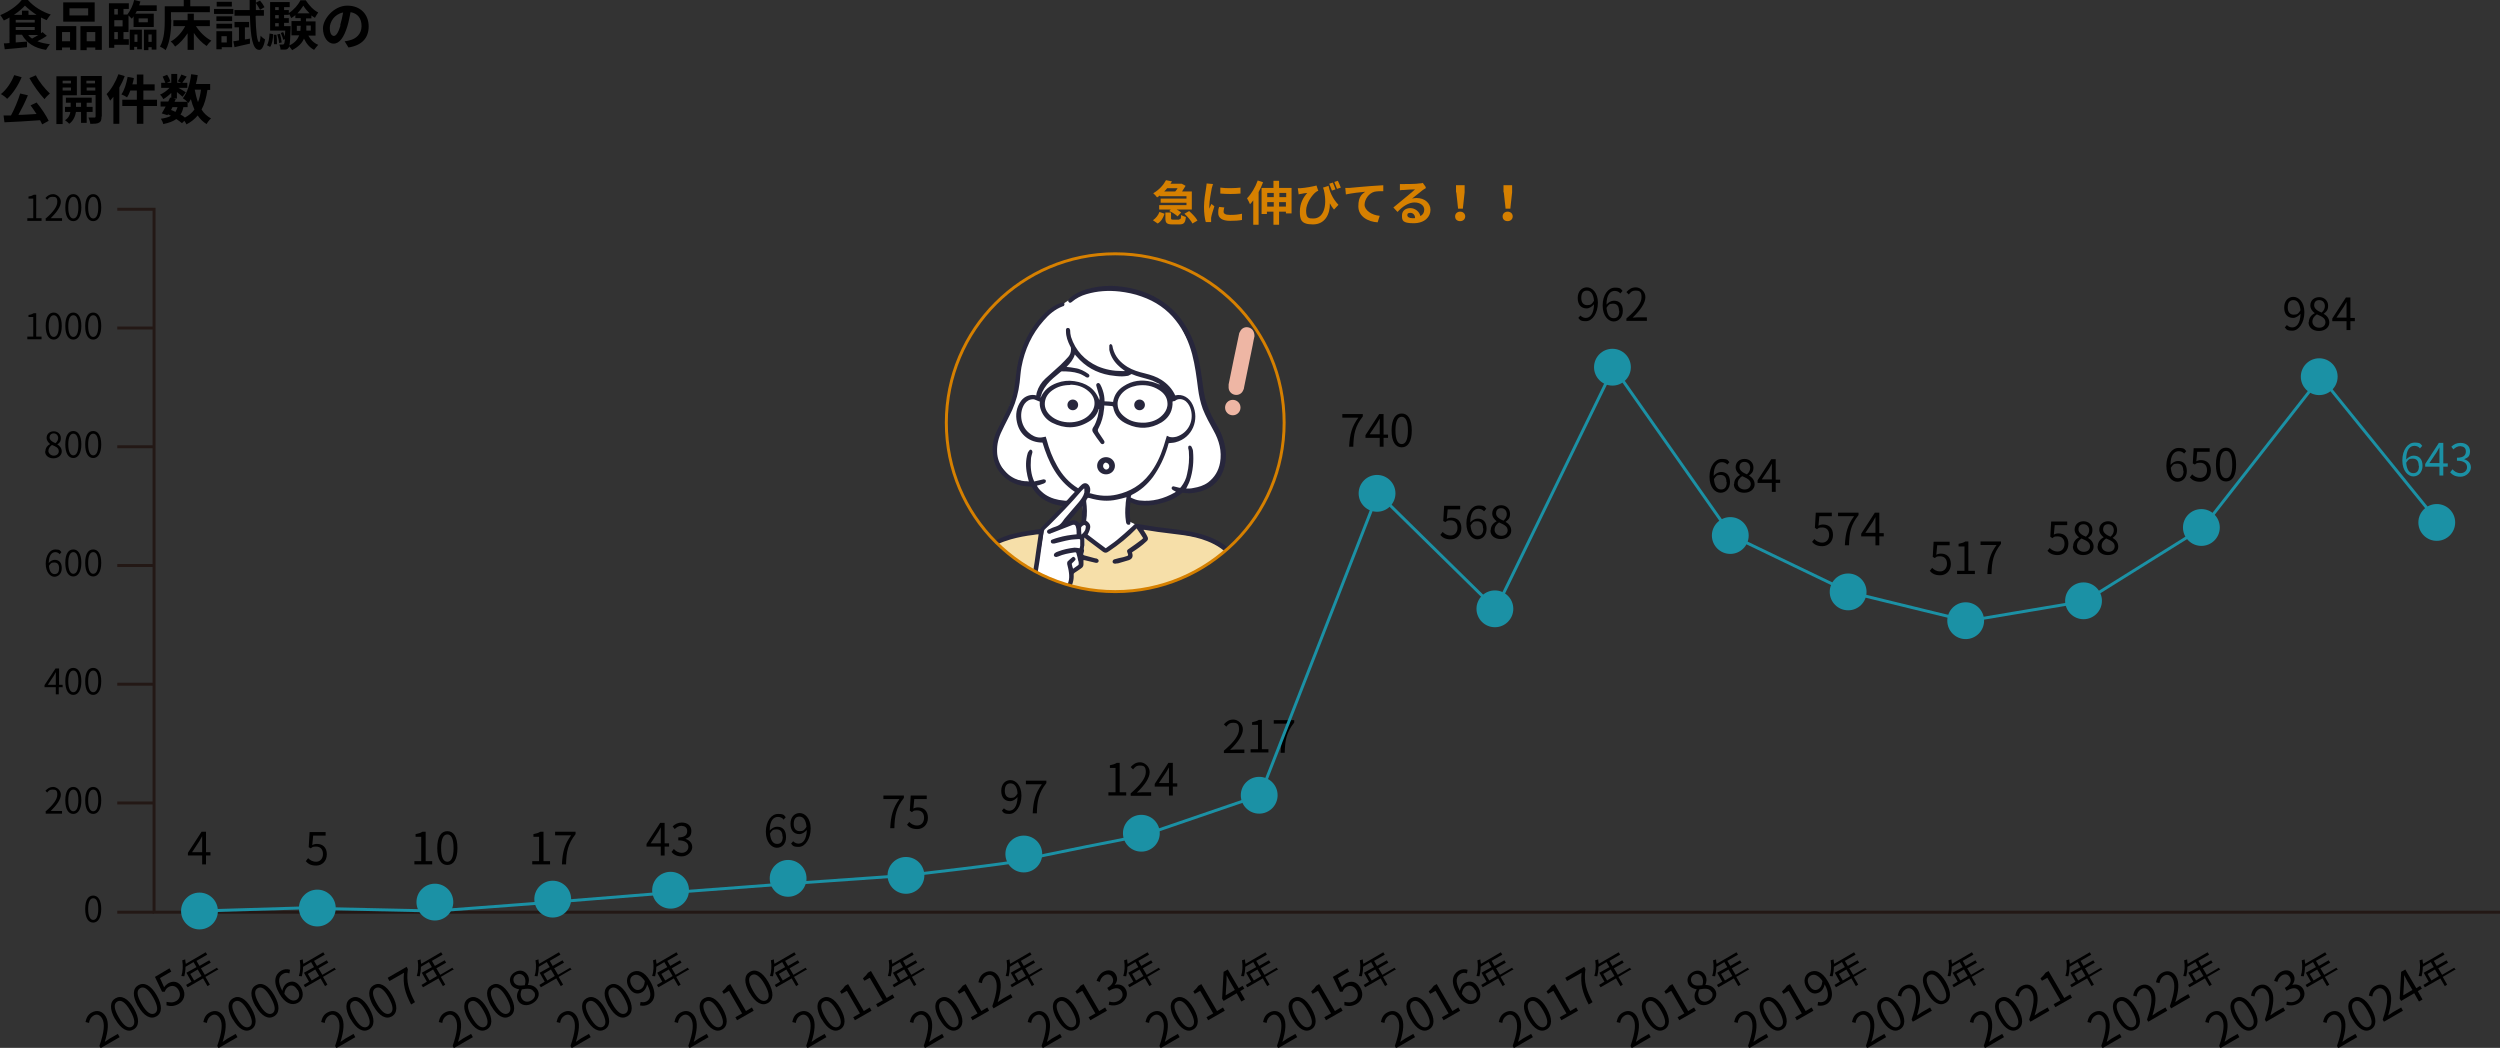 <?xml version="1.0" encoding="UTF-8"?>
<svg id="_レイヤー_1" xmlns="http://www.w3.org/2000/svg" width="842.2" height="353" xmlns:xlink="http://www.w3.org/1999/xlink" version="1.1" viewBox="0 0 842.2 353">
  <rect x="0" y="0" width="842.2" height="353" fill="#333333" stroke="none"/>
  <!-- Generator: Adobe Illustrator 29.3.1, SVG Export Plug-In . SVG Version: 2.1.0 Build 151)  -->
  <defs>
    <style>
      .st0, .st1, .st2, .st3 {
        fill: none;
      }

      .st4 {
        fill: #27263c;
      }

      .st1 {
        stroke: #d68000;
      }

      .st1, .st2, .st3 {
        stroke-miterlimit: 10;
      }

      .st2 {
        stroke: #1b91a5;
      }

      .st5 {
        fill: #f6dfa9;
      }

      .st3 {
        stroke: #231815;
      }

      .st6 {
        fill: #1b91a5;
      }

      .st7 {
        fill: #d68000;
      }

      .st8 {
        fill: #fff;
      }

      .st9 {
        fill: #eeb6a4;
      }

      .st10 {
        clip-path: url(#clippath);
      }
    </style>
    <clipPath id="clippath">
      <circle class="st0" cx="375.7" cy="142.4" r="56.9"/>
    </clipPath>
  </defs>
  <line class="st3" x1="39.5" y1="307.3" x2="51.9" y2="307.3"/>
  <line class="st3" x1="39.5" y1="230.5" x2="51.9" y2="230.5"/>
  <line class="st3" x1="39.5" y1="190.5" x2="51.9" y2="190.5"/>
  <line class="st3" x1="39.5" y1="270.5" x2="51.9" y2="270.5"/>
  <line class="st3" x1="39.5" y1="150.5" x2="51.9" y2="150.5"/>
  <line class="st3" x1="39.5" y1="110.5" x2="51.9" y2="110.5"/>
  <polyline class="st3" points="39.5 70.5 51.9 70.5 51.9 307.3 842.2 307.3"/>
  <g>
    <path d="M9.2,73.5h2v-6.6h-1.6v-.7c.8-.1,1.3-.3,1.8-.6h.8v7.9h1.8v.9h-4.8v-.9Z"/>
    <path d="M15.3,73.7c2.8-2.4,4-4.2,4-5.7s-.5-1.7-1.6-1.7-1.3.4-1.8,1l-.6-.6c.7-.8,1.5-1.3,2.6-1.3s2.6,1,2.6,2.6-1.4,3.5-3.4,5.5c.5,0,1,0,1.4,0h2.4v.9h-5.5v-.6Z"/>
    <path d="M22,69.9c0-3.1,1.1-4.5,2.7-4.5s2.7,1.5,2.7,4.5-1.1,4.6-2.7,4.6-2.7-1.5-2.7-4.6ZM26.4,69.9c0-2.6-.7-3.6-1.7-3.6s-1.7,1.1-1.7,3.6.7,3.7,1.7,3.7,1.7-1.1,1.7-3.7Z"/>
    <path d="M28.7,69.9c0-3.1,1.1-4.5,2.7-4.5s2.7,1.5,2.7,4.5-1.1,4.6-2.7,4.6-2.7-1.5-2.7-4.6ZM33.1,69.9c0-2.6-.7-3.6-1.7-3.6s-1.7,1.1-1.7,3.6.7,3.7,1.7,3.7,1.7-1.1,1.7-3.7Z"/>
  </g>
  <g>
    <path d="M15.9,12c-1,.7-2.2,1.4-3.3,1.9,1.2.5,2.6.8,4.2,1-.4.5-1,1.3-1.3,1.9-3.9-.6-6.5-2.3-8.1-5.1h-2.1v2.6l3.8-.3v1.9c-2.6.3-5.5.5-7.5.7l-.3-2c.6,0,1.2,0,1.9-.1V5.9c-.6.4-1.3.7-1.9,1-.3-.5-.8-1.3-1.2-1.8C3,3.9,5.9,1.9,7.3,0h2.1c2,2.3,4.9,4,7.7,4.9-.5.5-1,1.3-1.4,1.9-.6-.3-1.3-.6-1.9-.9v5.3c.2-.1.4-.3.5-.4l1.5,1.3ZM12.3,5c-1.5-1-2.9-2.1-3.9-3.1-.9,1-2.2,2.1-3.7,3.1h2.7v-1.4h2.2v1.4h2.7ZM5.3,7.6h6.4v-.9h-6.4v.9ZM5.3,10.1h6.4v-1h-6.4v1ZM9.5,11.8c.4.5.8.9,1.3,1.2.7-.4,1.4-.8,2.1-1.2h-3.4Z"/>
    <path d="M18.8,8.8h6.9v8h-2.1v-.8h-2.7v.9h-2v-8.1ZM20.9,10.8v3.1h2.7v-3.1h-2.7ZM31.9,7.3h-10.6V.8h10.6v6.5ZM29.7,2.8h-6.3v2.4h6.3v-2.4ZM34.3,8.8v8h-2.2v-.8h-2.9v.9h-2.1v-8.1h7.1ZM32.1,13.9v-3.1h-2.9v3.1h2.9Z"/>
    <path d="M41.5,13.2h1.9v1.9h-4.9v1h-1.8V1.1h6.7v1.9h-1.8v1.9h1.3,0c1-1.3,1.9-3.1,2.3-4.9l2.1.5c-.1.4-.3.8-.4,1.3h5.9v1.9h-6.7c-.2.3-.3.6-.5.9h6.2v4.5h-6.8v-3.6c-.2.3-.4.6-.6.8-.3-.3-.7-.7-1.1-1.1v5.6h-1.7v2.4ZM38.5,3v1.9h1.2v-1.9h-1.2ZM38.5,6.8v2.1h2.8v-2.1h-2.8ZM38.5,13.2h1.2v-2.4h-1.2v2.4ZM43.7,10h4.1v6.6h-1.6v-.8h-1v1h-1.5v-6.8ZM45.3,11.6v2.5h1v-2.5h-1ZM46.7,7.5h3.1v-1.3h-3.1v1.3ZM52.7,10v6.7h-1.6v-.8h-1.1v1h-1.5v-6.9h4.2ZM51.1,14.1v-2.5h-1.1v2.5h1.1Z"/>
    <path d="M57.7,6.7c0,2.9-.3,7.3-1.9,10.2-.4-.4-1.4-1-1.9-1.2,1.5-2.6,1.6-6.4,1.6-8.9V2.1h6.4V0h2.2v2.1h6.6v2h-13.1v2.5ZM66,8.8c1.3,2,3.2,3.9,5.2,4.9-.5.4-1.2,1.2-1.6,1.8-1.5-1-3.1-2.6-4.3-4.4v5.7h-2.1v-5.6c-1.2,1.8-2.6,3.4-4.2,4.5-.3-.5-1-1.4-1.5-1.7,2-1.1,3.8-3.1,4.9-5.2h-4v-2h4.8v-2.2h2.1v2.2h5.4v2h-4.7Z"/>
    <path d="M78.6,4.7h-6.5v-1.7h6.5v1.7ZM78.2,15.9h-3.5v.7h-1.8v-6.1h5.3v5.4ZM72.9,5.5h5.3v1.6h-5.3v-1.6ZM72.9,8h5.3v1.6h-5.3v-1.6ZM78.1,2.2h-5.1V.6h5.1v1.6ZM74.6,12.2v2.1h1.8v-2.1h-1.8ZM84.2,12.9v1.8c-1.7.4-3.7.8-5.2,1.2l-.4-2c.5,0,1.2-.2,1.9-.3v-4.4h-1.5v-1.8h4.9v1.8h-1.4v4.1l1.8-.3ZM86.1,5.4c.1,5.1.5,8.8,1.2,8.8.2,0,.4-.8.5-2.2.3.5,1.2,1.1,1.5,1.3-.5,2.9-1.4,3.6-2,3.5-2.2,0-2.9-4.3-3.1-11.5h-5.2v-1.9h5.1c0-1.1,0-2.2,0-3.4h2.1v.9l1.4-.7c.6.7,1.2,1.6,1.5,2.2l-1.5.9c-.3-.6-.9-1.6-1.4-2.3,0,.8,0,1.6,0,2.4h2.7v1.9h-2.6Z"/>
    <path d="M89.9,15.3c.6-.9.8-2.4.9-4l1.2.2c0,1.6-.3,3.3-1,4.3l-1.1-.6ZM103.8,11.8c.7,1.5,1.9,2.7,3.4,3.3-.4.4-1,1.2-1.4,1.7-1.5-.8-2.6-2.1-3.4-3.8-.6,1.5-1.9,2.8-4,3.9-.2-.4-.7-.9-1-1.3,0,.2-.1.4-.2.5-.3.4-.6.6-1.1.6-.4,0-.9,0-1.6,0,0-.5-.2-1.2-.4-1.7.5,0,.9,0,1.1,0s.3,0,.5-.2c.1-.2.2-.6.3-1.6l-.6.2c-.1-.6-.5-1.6-.8-2.3l.8-.3c.2.5.4,1,.6,1.5,0-.5,0-1.2.1-2h-5.1V.7h6.6v1.7h-1.9v1h1.6v1c1.6-1,3.2-2.8,3.9-4.3h1.8c1.1,1.7,2.6,3.3,4.2,4.1-.4.5-.8,1.3-1.1,1.8-.4-.2-.8-.5-1.2-.8v1h-1.8v1h3.2v4.8h-2.6ZM93.1,11.6c.2,1,.2,2.4.2,3.3h-1c0-.8,0-2.1-.1-3.2h.9ZM92.7,2.4v1h1.2v-1h-1.2ZM92.7,5.1v1.1h1.2v-1.1h-1.2ZM92.7,8.9h1.2v-1.1h-1.2v1.1ZM94.3,11.4c.3.9.5,2.1.6,2.9l-.9.2c0-.8-.3-2-.6-2.9l.9-.2ZM97.9,8.9s0,.5,0,.7c-.1,3-.2,4.7-.4,5.7,1.9-.9,2.8-2.1,3.3-3.4h-2.6v-4.8h3.1v-1h-1.8v-1c-.5.4-.9.7-1.4,1-.2-.5-.5-1.1-.8-1.5v.4h-1.6v1.1h1.6v1.6h-1.6v1.1h2.3ZM101.2,10.3c0-.5.1-1.1.1-1.6h0c0,0-1.3,0-1.3,0v1.7h1.2ZM104.3,4.5c-.8-.8-1.6-1.7-2.1-2.6-.5.8-1.2,1.7-2,2.6h4.1ZM103.2,8.6h0c0,.6,0,1.1,0,1.7h1.5v-1.7h-1.4Z"/>
    <path d="M116,13.9c.7,0,1.2-.2,1.7-.3,2.3-.5,4.1-2.2,4.1-4.8s-1.3-4.3-3.7-4.7c-.3,1.5-.6,3.2-1.1,4.8-1.1,3.6-2.6,5.8-4.6,5.8s-3.6-2.2-3.6-5.2,3.6-7.6,8.2-7.6,7.2,3.1,7.2,7-2.3,6.4-6.8,7.1l-1.3-2.1ZM114.6,8.5c.4-1.3.7-2.8,1-4.3-3,.6-4.5,3.2-4.5,5.2s.7,2.7,1.4,2.7,1.5-1.1,2.2-3.5Z"/>
    <path d="M7.3,26c-1.2,2.8-3,5.6-4.9,7.3-.4-.5-1.5-1.3-2.1-1.6,1.9-1.5,3.5-3.9,4.5-6.4l2.4.7ZM12.3,34.5c1.6,1.9,3.3,4.5,4.1,6.2l-2.2,1.2c-.2-.4-.4-.9-.7-1.4-4.3.3-8.9.6-12,.7l-.3-2.3h2.5c1.2-2.2,2.4-5.1,3.1-7.4l2.6.6c-.9,2.2-2.1,4.6-3.2,6.6,1.9,0,4.1-.2,6.1-.3-.6-1-1.4-2-2-2.9l2.1-1ZM12.1,25.4c1,2.1,3.1,4.6,4.7,6.1-.6.5-1.4,1.3-1.8,1.9-1.7-1.8-3.8-4.7-5.1-7.1l2.1-.9Z"/>
    <path d="M21.1,32v9.8h-2.1v-16.1h6.9v6.4h-4.8ZM21.1,27.2v.9h2.8v-.9h-2.8ZM23.9,30.5v-1h-2.8v1h2.8ZM29.2,37.7v3.7h-1.9v-3.7h-1.7c-.2,1.2-.8,3-2.3,4-.3-.4-1-.9-1.4-1.2,1.2-.7,1.7-1.9,1.8-2.8h-1.8v-1.7h1.9v-1.4h-1.6v-1.7h8.7v1.7h-1.7v1.4h2v1.7h-2ZM27.3,36v-1.4h-1.7v1.4h1.7ZM34.2,39.3c0,1.1-.2,1.7-.8,2-.6.4-1.6.4-3,.4,0-.6-.4-1.6-.6-2.1.8,0,1.7,0,2,0,.3,0,.4-.1.4-.4v-7.2h-5v-6.4h7.1v13.6ZM29.1,27.2v.9h2.9v-.9h-2.9ZM32.1,30.5v-1h-2.9v1h2.9Z"/>
    <path d="M42,25.7c-.5,1.3-1.1,2.6-1.8,3.8v12.2h-2v-9.1c-.4.5-.7.9-1.1,1.3-.2-.5-.8-1.7-1.2-2.2,1.6-1.6,3.1-4.2,4-6.7l2,.6ZM52.9,35.7h-4.6v6h-2.2v-6h-4.9v-2.1h4.9v-3.1h-2.2c-.3.9-.7,1.7-1.1,2.3-.4-.3-1.3-.8-1.9-1,1-1.4,1.7-3.7,2.1-5.9l2.1.4c-.1.7-.3,1.4-.5,2.1h1.5v-3.3h2.2v3.3h3.8v2.1h-3.8v3.1h4.6v2.1Z"/>
    <path d="M69.9,30.2c-.4,2.7-1,4.9-2,6.7.8,1.3,1.9,2.3,3.2,3-.5.4-1.2,1.3-1.5,1.9-1.2-.7-2.2-1.7-3-2.9-1,1.2-2.2,2.2-3.8,3-.1-.3-.4-.8-.7-1.2l-.8.8c-.5-.4-1.1-.9-1.9-1.4-1.1.8-2.5,1.3-4.4,1.7-.1-.6-.5-1.3-.8-1.8,1.4-.2,2.6-.5,3.4-1-.3-.2-.7-.3-1-.5l-.2.3-1.9-.6c.4-.6.8-1.4,1.3-2.3h-1.7v-1.7h2.6c.2-.5.4-.9.6-1.3h.4c0,0,0-1.6,0-1.6-.8.8-1.8,1.6-2.7,2.1-.2-.5-.7-1.2-1.1-1.5,1.1-.5,2.3-1.3,3.2-2.3h-2.8v-1.7h1.4c-.2-.6-.6-1.4-.9-2.1l1.5-.6c.5.7.9,1.6,1.1,2.2l-1.2.5h1.5v-3h2v3h1.4l-1.2-.5c.4-.6.9-1.6,1.2-2.3l1.8.7c-.6.8-1.1,1.5-1.5,2.1h1.7v1.7h-3c.9.5,2.1,1.2,2.5,1.5l-1.1,1.5c-.4-.4-1.2-1-1.9-1.6v2.2h-1.2l.8.2-.4.9h4.3c-.4-.4-1.1-1-1.5-1.2,1.5-1.8,2.4-4.9,2.8-8.1l2.2.3c-.1,1-.3,2-.6,3h4.8v2h-1ZM57.5,37c.5.2,1.1.4,1.6.7.3-.5.5-1,.7-1.6h-1.7l-.5,1ZM61.8,36c-.2,1-.5,1.9-1,2.6.6.3,1.1.6,1.5,1,1.3-.7,2.4-1.6,3.2-2.7-.5-1.1-.9-2.3-1.2-3.5-.3.5-.5.9-.8,1.3,0,0-.1-.2-.3-.3v1.7h-1.4ZM65.6,30.2c.3,1.5.6,2.9,1.1,4.2.5-1.2.8-2.6,1-4.2h-2.1Z"/>
  </g>
  <g>
    <path d="M9.2,113.4h2v-6.6h-1.6v-.7c.8-.1,1.3-.3,1.8-.6h.8v7.9h1.8v.9h-4.8v-.9Z"/>
    <path d="M15.4,109.8c0-3.1,1.1-4.5,2.7-4.5s2.7,1.5,2.7,4.5-1.1,4.6-2.7,4.6-2.7-1.5-2.7-4.6ZM19.8,109.8c0-2.6-.7-3.6-1.7-3.6s-1.7,1.1-1.7,3.6.7,3.7,1.7,3.7,1.7-1.1,1.7-3.7Z"/>
    <path d="M22,109.8c0-3.1,1.1-4.5,2.7-4.5s2.7,1.5,2.7,4.5-1.1,4.6-2.7,4.6-2.7-1.5-2.7-4.6ZM26.4,109.8c0-2.6-.7-3.6-1.7-3.6s-1.7,1.1-1.7,3.6.7,3.7,1.7,3.7,1.7-1.1,1.7-3.7Z"/>
    <path d="M28.7,109.8c0-3.1,1.1-4.5,2.7-4.5s2.7,1.5,2.7,4.5-1.1,4.6-2.7,4.6-2.7-1.5-2.7-4.6ZM33.1,109.8c0-2.6-.7-3.6-1.7-3.6s-1.7,1.1-1.7,3.6.7,3.7,1.7,3.7,1.7-1.1,1.7-3.7Z"/>
  </g>
  <g>
    <path d="M15.3,152c0-1.2.8-2,1.6-2.4h0c-.6-.5-1.2-1.2-1.2-2.1,0-1.3,1-2.2,2.4-2.2s2.4,1,2.4,2.3-.6,1.7-1.2,2.1h0c.8.5,1.5,1.2,1.5,2.4s-1.1,2.3-2.8,2.3-2.8-1-2.8-2.3ZM19.8,152c0-1.2-1.1-1.6-2.3-2.1-.7.5-1.2,1.2-1.2,2s.8,1.6,1.8,1.6,1.7-.6,1.7-1.5ZM19.6,147.6c0-.9-.6-1.6-1.5-1.6s-1.4.6-1.4,1.4.9,1.5,2,1.9c.6-.5.9-1.1.9-1.8Z"/>
    <path d="M22,149.7c0-3.1,1.1-4.5,2.7-4.5s2.7,1.5,2.7,4.5-1.1,4.6-2.7,4.6-2.7-1.5-2.7-4.6ZM26.4,149.7c0-2.6-.7-3.6-1.7-3.6s-1.7,1.1-1.7,3.6.7,3.7,1.7,3.7,1.7-1.1,1.7-3.7Z"/>
    <path d="M28.7,149.7c0-3.1,1.1-4.5,2.7-4.5s2.7,1.5,2.7,4.5-1.1,4.6-2.7,4.6-2.7-1.5-2.7-4.6ZM33.1,149.7c0-2.6-.7-3.6-1.7-3.6s-1.7,1.1-1.7,3.6.7,3.7,1.7,3.7,1.7-1.1,1.7-3.7Z"/>
  </g>
  <g>
    <path d="M20.1,186.7c-.3-.4-.9-.7-1.4-.7-1.2,0-2.2.9-2.3,3.7.5-.7,1.3-1.1,2-1.1,1.5,0,2.4.9,2.4,2.8s-1.2,2.9-2.5,2.9-2.9-1.5-2.9-4.4,1.5-4.8,3.2-4.8,1.6.4,2.1.9l-.6.7ZM19.9,191.4c0-1.2-.5-1.9-1.6-1.9s-1.2.3-1.8,1.1c.1,1.8.8,2.8,1.9,2.8s1.5-.8,1.5-2Z"/>
    <path d="M22,189.6c0-3.1,1.1-4.5,2.7-4.5s2.7,1.5,2.7,4.5-1.1,4.6-2.7,4.6-2.7-1.5-2.7-4.6ZM26.4,189.6c0-2.6-.7-3.6-1.7-3.6s-1.7,1.1-1.7,3.6.7,3.7,1.7,3.7,1.7-1.1,1.7-3.7Z"/>
    <path d="M28.7,189.6c0-3.1,1.1-4.5,2.7-4.5s2.7,1.5,2.7,4.5-1.1,4.6-2.7,4.6-2.7-1.5-2.7-4.6ZM33.1,189.6c0-2.6-.7-3.6-1.7-3.6s-1.7,1.1-1.7,3.6.7,3.7,1.7,3.7,1.7-1.1,1.7-3.7Z"/>
  </g>
  <g>
    <path d="M21,231.5h-1.2v2.4h-1v-2.4h-3.8v-.7l3.7-5.6h1.2v5.5h1.2v.9ZM18.8,230.7v-2.7c0-.4,0-1.1,0-1.6h0c-.2.4-.5.9-.7,1.3l-2,3h2.7Z"/>
    <path d="M22,229.5c0-3.1,1.1-4.5,2.7-4.5s2.7,1.5,2.7,4.5-1.1,4.6-2.7,4.6-2.7-1.5-2.7-4.6ZM26.4,229.5c0-2.6-.7-3.6-1.7-3.6s-1.7,1.1-1.7,3.6.7,3.7,1.7,3.7,1.7-1.1,1.7-3.7Z"/>
    <path d="M28.7,229.5c0-3.1,1.1-4.5,2.7-4.5s2.7,1.5,2.7,4.5-1.1,4.6-2.7,4.6-2.7-1.5-2.7-4.6ZM33.1,229.5c0-2.6-.7-3.6-1.7-3.6s-1.7,1.1-1.7,3.6.7,3.7,1.7,3.7,1.7-1.1,1.7-3.7Z"/>
  </g>
  <g>
    <path d="M15.3,273.4c2.8-2.4,4-4.2,4-5.7s-.5-1.7-1.6-1.7-1.3.4-1.8,1l-.6-.6c.7-.8,1.5-1.3,2.6-1.3s2.6,1,2.6,2.6-1.4,3.5-3.4,5.5c.5,0,1,0,1.4,0h2.4v.9h-5.5v-.6Z"/>
    <path d="M22,269.6c0-3.1,1.1-4.5,2.7-4.5s2.7,1.5,2.7,4.5-1.1,4.6-2.7,4.6-2.7-1.5-2.7-4.6ZM26.4,269.6c0-2.6-.7-3.6-1.7-3.6s-1.7,1.1-1.7,3.6.7,3.7,1.7,3.7,1.7-1.1,1.7-3.7Z"/>
    <path d="M28.7,269.6c0-3.1,1.1-4.5,2.7-4.5s2.7,1.5,2.7,4.5-1.1,4.6-2.7,4.6-2.7-1.5-2.7-4.6ZM33.1,269.6c0-2.6-.7-3.6-1.7-3.6s-1.7,1.1-1.7,3.6.7,3.7,1.7,3.7,1.7-1.1,1.7-3.7Z"/>
  </g>
  <path d="M28.7,306.2c0-3.1,1.1-4.5,2.7-4.5s2.7,1.5,2.7,4.5-1.1,4.6-2.7,4.6-2.7-1.5-2.7-4.6ZM33.1,306.2c0-2.6-.7-3.6-1.7-3.6s-1.7,1.1-1.7,3.6.7,3.7,1.7,3.7,1.7-1.1,1.7-3.7Z"/>
  <g>
    <path d="M33.5,352.3c1.6-4.6,1.9-7.5.9-9.2-.7-1.2-1.8-1.7-3-.9-.8.5-1.3,1.4-1.4,2.4l-1.2-.3c.3-1.4.8-2.5,2.1-3.2,1.8-1,3.6-.5,4.7,1.3,1.2,2,.8,5-.3,8.6.5-.3,1.1-.8,1.6-1.1l2.8-1.6.6,1.1-6.4,3.7-.4-.7Z"/>
    <path d="M38.8,343.4c-2-3.5-1.8-6,.1-7.1,1.9-1.1,4.2-.1,6.2,3.4,2,3.5,1.8,6-.1,7.1-1.9,1.1-4.2,0-6.2-3.5ZM43.9,340.5c-1.7-3-3.2-3.8-4.4-3.1-1.2.7-1.2,2.4.5,5.3,1.7,3,3.2,3.8,4.4,3.2,1.2-.7,1.2-2.4-.5-5.4Z"/>
    <path d="M46.5,339c-2-3.5-1.8-6,.1-7.1,1.9-1.1,4.2-.1,6.2,3.4,2,3.5,1.8,6-.1,7.1-1.9,1.1-4.2,0-6.2-3.5ZM51.6,336c-1.7-3-3.2-3.8-4.4-3.1-1.2.7-1.2,2.4.5,5.3,1.7,3,3.2,3.8,4.4,3.2,1.2-.7,1.2-2.4-.5-5.4Z"/>
    <path d="M56.1,338.7v-1.2c1.1.2,2.1.4,3.3-.3,1.2-.7,1.6-2.2.8-3.6-.8-1.5-2.2-1.8-3.4-1.1-.7.4-1,.8-1.3,1.6h-.9s-2.4-5-2.4-5l4.9-2.9.6,1.1-3.8,2.2,1.4,3.1c.3-.5.7-.9,1.3-1.3,1.7-1,3.6-.8,4.9,1.5,1.3,2.2.4,4.4-1.3,5.4-1.6.9-2.9.8-4,.5Z"/>
    <path d="M73.3,326.7l-4.1,2.4,1.5,2.6-.8.5-1.5-2.6-5.2,3-.5-.8,1.8-1.1-1.7-3,3.4-1.9-1-1.7-2.7,1.6c0,1.2-.2,2.3-.4,3.2-.2,0-.7-.1-1-.1.5-1.5.6-3.5.3-5.3l1-.3c0,.5.1,1,.2,1.5l6.7-3.9.5.8-3.6,2.1,1,1.7,3.3-1.9.5.8-3.3,1.9,1.3,2.2,4.1-2.4.5.8ZM67.9,328.8l-1.3-2.2-2.5,1.5,1.3,2.2,2.5-1.5Z"/>
  </g>
  <g>
    <path class="st7" d="M390.7,65.9c-.3.2-.6.4-.9.6-.3-.4-.9-1.1-1.3-1.4,2.1-1.2,3.5-2.9,4.3-4.4l2,.4c-.2.3-.3.6-.5.8h3.8c0,0,1.3.7,1.3.7-.3.6-.8,1.2-1.2,1.9h3.3v6.1h-5.1c.6.3,1.2.7,1.5,1l-1.2,1.3c-.6-.6-1.8-1.4-2.8-1.8l.5-.5h-3.9v-1.5h9.2v-.8h-8.7v-1.4h8.7v-.8h-8.9v-.2ZM388.4,74.2c1-.7,1.8-1.7,2.2-2.8l1.7.6c-.4,1.3-1.1,2.6-2.3,3.3l-1.6-1.1ZM393.2,63.4c-.3.4-.6.7-1,1.1h3.7c.3-.3.6-.7.8-1.1h-3.5ZM397.2,73.9c.5,0,.7-.2.7-1.5.3.3,1.1.5,1.6.7-.2,2-.7,2.5-2.2,2.5h-2.3c-2,0-2.4-.5-2.4-2.1v-1.9h1.9v1.9c0,.4.1.5.8.5h1.9ZM400.6,71.1c1,.9,2.3,2.2,2.8,3.2l-1.7,1c-.4-.9-1.6-2.3-2.7-3.3l1.6-.9Z"/>
    <path class="st7" d="M408.6,62.1c-.1.3-.3,1.1-.4,1.4-.2,1.1-.8,4.2-.8,5.8s0,.7,0,1c.2-.6.5-1.1.7-1.6l1,.8c-.4,1.3-1,3-1.1,3.9,0,.2,0,.6,0,.7,0,.2,0,.4,0,.7h-1.8c-.3-1-.6-2.9-.6-5.1s.5-5.1.7-6.3c0-.4.2-1.1.2-1.6l2.2.2ZM412.4,70c-.1.5-.2.9-.2,1.3,0,.7.6,1.1,2.2,1.1s2.6-.1,4-.4v2.1c-1,.2-2.3.3-4,.3-2.7,0-4-1-4-2.6s.1-1.3.3-2.1l1.8.2ZM417.9,63.2v2c-2,.2-4.8.2-6.8,0v-2c1.9.3,5.1.2,6.8,0Z"/>
    <path class="st7" d="M425.5,61.4c-.4,1.1-.9,2.2-1.5,3.3v11h-1.8v-8.2c-.4.5-.7.9-1.1,1.3-.2-.5-.7-1.5-1-2,1.4-1.4,2.8-3.7,3.6-6l1.8.6ZM435.1,63.3v8.6h-1.9v-.6h-2.3v4.4h-1.9v-4.4h-2.2v.8h-1.8v-8.8h4v-2.4h1.9v2.4h4.1ZM426.9,65v1.4h2.2v-1.4h-2.2ZM429.1,69.6v-1.5h-2.2v1.5h2.2ZM431,65v1.4h2.3v-1.4h-2.3ZM433.2,69.6v-1.5h-2.3v1.5h2.3Z"/>
    <path class="st7" d="M447.5,62.4c.4,2,1.3,4.4,3.4,6.6l-1.5,1.6c-.5-.6-1-1.3-1.4-2.1.1,3.6-1.6,7.1-5.7,7.1s-4.4-1.7-4.4-4.4,1.2-4.8,2.5-6.2c-.6,0-1.5.2-2,.3-.3,0-.6.1-.9.2l-.3-2.1c.3,0,.6,0,.9,0,1.7-.1,4.3-.6,5.4-.9l.6,1.8c-.2,0-.6.2-.8.4-1.1.8-3.3,3.6-3.3,6.3s1.1,2.6,2.5,2.6c3.1,0,4.8-3.7,3.5-9.5-.1-.3-.2-.6-.3-.9l1.9-.6ZM448.7,64.2c-.3-.8-.6-1.6-.9-2.3l1.2-.4c.3.7.7,1.6.9,2.3l-1.2.4ZM450.4,63.6c-.3-.7-.6-1.6-.9-2.3l1.2-.4c.3.7.8,1.7,1,2.3l-1.2.4Z"/>
    <path class="st7" d="M454.7,63.3c1.3-.1,3.9-.4,6.8-.6,1.6-.1,3.4-.2,4.5-.3v2c-.8,0-2.2,0-3,.2-1.9.5-3.3,2.6-3.3,4.4s2.4,3.5,5.1,3.7l-.7,2.2c-3.3-.2-6.5-2-6.5-5.4s1.3-4.1,2.3-4.9c-1.4.1-4.7.5-6.5.9l-.2-2.2c.6,0,1.2,0,1.6,0Z"/>
    <path class="st7" d="M480.3,63.4c-.4.2-.8.5-1.1.7-.8.6-2.5,2-3.5,2.8.5-.1,1-.2,1.5-.2,2.7,0,4.7,1.7,4.7,4s-1.9,4.5-5.7,4.5-3.9-1-3.9-2.6,1.2-2.5,2.8-2.5,3.1,1.2,3.4,2.7c.9-.5,1.3-1.2,1.3-2.2,0-1.4-1.4-2.4-3.3-2.4s-4,1.3-5.7,3.2l-1.4-1.5c1.1-.9,3-2.5,4-3.3.9-.7,2.5-2.1,3.3-2.8-.8,0-3,.1-3.8.2-.4,0-.9,0-1.3.1v-2.1c.4,0,.9,0,1.4,0,.8,0,4.2,0,5.1-.2.7,0,1-.1,1.2-.2l1,1.4ZM476.7,73.4c0-1-.7-1.7-1.6-1.7s-1,.4-1,.8c0,.6.7,1,1.6,1s.6,0,.9,0Z"/>
    <path class="st7" d="M490.2,72.9c0-.9.7-1.6,1.7-1.6s1.7.7,1.7,1.6-.7,1.6-1.7,1.6-1.7-.6-1.7-1.6ZM490.5,64.8v-2.4c0,0,2.9,0,2.9,0v2.4c0,0-.6,5.5-.6,5.5h-1.6l-.6-5.5Z"/>
    <path class="st7" d="M506.2,72.9c0-.9.7-1.6,1.7-1.6s1.7.7,1.7,1.6-.7,1.6-1.7,1.6-1.7-.6-1.7-1.6ZM506.5,64.8v-2.4c0,0,2.9,0,2.9,0v2.4c0,0-.6,5.5-.6,5.5h-1.6l-.6-5.5Z"/>
  </g>
  <g class="st10">
    <g>
      <path class="st8" d="M408.9,144.1l-4.2-10.6-2.8-15.6-5.8-11.4-7.6-5.8-10.8-3.5-11.7.6-4.8,2.5-10.7,7.3-6,10.6-3.1,15.6-6.1,14.6.6,7.4,4.8,5.4,7.2,1.8,2.2,3,6.7,3.1h3.4l-8.5,9.3-3.8,22.3-2.2,3,9.7,1.1,2.2-4.1,9.9-6.6,1.3-9.8,4.2,4.5,11.2-11.3-4.5-2.2.7-7.1,3.5,1.1,9.4-1,4.7-2.8,9.1-1.6,4.2-5.8.8-8-2.9-6.1ZM358.2,177l6.5-7.2v6.8h0s-.8.2-.8.2l-3.1-1-2.5,1.1Z"/>
      <path class="st5" d="M361.6,192.7c-.5,3.3,0,0-.5,3.3-.3,1.7-3,3.2-3.3,4.9l60.8-.5-.8-8.1-4.9-7-6.7-3.8-18.9-3.6-4.2-.5-9.8,8.2-7.8-5.1-.7,9.6c0,2.5-2.7,0-3.1,2.5Z"/>
      <path class="st5" d="M350.7,179.1l-13.2,2.3-6.7,4.9-4.4,6.5-.4,7.5h22c.3-1.5,2.8-18.6,2.9-21.2Z"/>
      <g>
        <path class="st4" d="M325,197.3c0-.5.2-1,.3-1.5,1.1-6.7,4.9-11.4,11-14.2,2.5-1.2,5.2-1.9,7.9-2.4,2.1-.4,4.2-.7,6.4-1,0-.5.5-.7.8-1.1,1.5-1.5,3-3.1,4.5-4.6.7-.7,1.4-1.3,2.1-2-1.7-.3-3.2-.6-4.7-1.3-2.4-1.1-4.3-2.7-5.6-5-.1-.2-.3-.3-.5-.3-2.5,0-4.8-.5-7-1.8-3.1-1.9-5-4.6-5.6-8.2-.6-3.3,0-6.4,1.5-9.3,1-2.1,2.1-4.1,3.1-6.2,1.3-2.6,2.2-5.3,2.6-8.2.2-1.3.3-2.7.5-4,.3-3.2,1.1-6.3,2.2-9.3,1.7-4.3,4.1-8.2,7.5-11.4,1.5-1.5,3.2-2.7,5.2-3.4.3,0,.6-.2.8-.2.2,0,.5.2.6.4,0,.2,0,.5-.2.7,0,.1-.3.2-.4.2-2.6,1-4.6,2.7-6.4,4.8-4,4.5-6.4,9.8-7.5,15.7-.3,1.7-.4,3.5-.6,5.2-.4,3.2-1.2,6.3-2.5,9.2-1.1,2.4-2.4,4.7-3.5,7.1-1.1,2.2-1.7,4.5-1.6,7,.1,4.3,3.1,8.2,7.2,9.5.7.2,1.3.3,2,.4.5,0,1,0,1.5.1-.2-.9-.5-1.7-.6-2.5-.5-2.3-.5-4.7.2-7,.1-.4.4-.7.6-1,.2-.3.6-.3.8,0,.2.2.2.5.2.7-.2.8-.5,1.6-.5,2.4-.2,2.5,0,5,1.1,7.4.8-.2,1.7-.4,2.6-.6.2,0,.5-.2.7-.1.2,0,.5.1.6.3,0,.2,0,.5,0,.6-.2.2-.4.4-.7.5-.7.3-1.5.5-2.3.7.4.8,1,1.5,1.7,2.1,1.6,1.5,3.6,2.3,5.7,2.7.7.1,1.4.2,2.2.3.3,0,.5,0,.7-.3.8-.9,1.6-1.8,2.5-2.7-6-4-8.9-10-10.9-16.6-4.3,0-7.7-2.6-8.6-6.8-.6-2.6-.2-5.1,1.4-7.3,1.2-1.6,3.3-2.3,5.1-1.8,0-.4.1-.7.2-1.1.5-1.7,1.5-3.3,2.8-4.5,1.7-1.6,3.5-3.1,5.2-4.7.9-.9,1.8-1.8,2.6-2.7.6-.7.9-1.5.9-2.5,0-.4,0-.7-.3-1.1-.8-1.6-1.4-3.2-1.4-5,0-.2,0-.4,0-.6.1-.4.4-.6.8-.5.4,0,.5.4.6.7,0,.8.1,1.5.3,2.3,1.5,4.6,4.6,7.9,9,9.9,2.6,1.1,5.3,1.6,8.1,1.6.4,0,.8,0,1.1,0-.6-.5-1.3-.9-1.9-1.5-1.7-1.5-2.9-3.3-3.4-5.6,0-.5,0-1,0-1.5,0-.2.3-.4.4-.5.2,0,.4.2.5.3.2.3.2.7.3,1.1.7,2.8,2.5,4.8,4.9,6.3,1.8,1.1,3.8,1.7,5.9,2.2,2,.5,3.9,1.1,5.6,2.2,2,1.3,3.6,3,4.6,5.2,2.5-.6,4.8.8,5.9,3.2,2.3,4.9,0,11.1-5.8,12.6-.7.2-1.5.2-2.3.3-.1.4-.3.9-.4,1.4-1.1,3.6-2.7,6.9-4.9,10-1.9,2.5-4.2,4.6-7.1,6-.4.2-.3.6-.4.9,1,.5,2,.9,3,1,4.3.5,8.2-.6,11.9-2.7.1,0,.2-.2.3-.3-.2-.1-.4-.2-.6-.3-.2-.1-.4-.2-.6-.4-.2-.2-.3-.5-.1-.8.2-.3.5-.3.8-.2.5.1,1.1.3,1.6.4.4.1.5,0,.7-.3,1-1.3,1.7-2.7,2-4.3.6-2.5.8-5,.6-7.6,0-.3-.1-.7-.2-1,0-.3-.1-.7.2-.9.4-.2.7,0,.9.3.2.5.5,1,.5,1.5.3,3.4,0,6.7-1.1,10-.3.9-.8,1.7-1.2,2.6.8,0,1.6,0,2.4-.2,1.8-.3,3.5-.8,5-1.9,2.2-1.7,3.5-3.9,4-6.6.7-3.9-.3-7.5-2.2-10.9-1.3-2.3-2.6-4.7-3.6-7.2-.8-2.2-1.3-4.5-1.6-6.8-.5-3.9-1-7.9-2-11.7-1.1-4.1-2.8-7.9-5.4-11.2-3-3.9-7-6.6-11.6-8.2-2.4-.9-5-1.4-7.5-1.7-3.7-.4-7.4-.2-11.1.9-1.8.5-3.5,1.4-4.9,2.6-.4.4-.9.4-1.1,0-.3-.3-.2-.7.2-1.1,1.7-1.6,3.7-2.5,5.9-3.2,3.4-.9,6.8-1.3,10.2-1,5.8.5,11.3,2.2,16.1,5.7,4,2.9,6.8,6.7,8.9,11.2,1.5,3.3,2.4,6.7,3,10.2.4,2.5.8,5,1.1,7.5.5,4,1.9,7.6,3.9,11.1,1.1,1.9,2.2,3.8,2.8,5.9,1.1,3.5,1.3,7.1,0,10.6-1.6,4.1-4.7,6.5-9.1,7.3-1.5.3-3,.4-4.5.1,0,0-.2,0-.3.1-2.4,2.1-5.3,3.1-8.4,3.8-1.9.4-3.8.5-5.8.3-1.1-.1-2.1-.5-3.2-1,0,.4,0,.7-.1,1,0,1.7-.2,3.5.1,5.2,0,.3,0,.6,0,.8,0,.3-.2.6-.5.6-.3,0-.6-.1-.7-.3-.2-.2-.3-.6-.3-.9-.3-1.9-.3-3.7-.1-5.6,0-.8.2-1.7.3-2.5-1.1.3-2.1.6-3.2.8-3.1.7-6.1.4-9.2-.5-.2,0-.6-.2-.7,0-.2.3-.5.6-.5,1.1.3,2.1.4,4.3,0,6.5,1.7,1.1,1.8,2.2.5,4.7,2,1.5,4,3.1,6.1,4.6,1.3-1,2.6-1.8,3.8-2.8,1.7-1.4,3.4-2.9,5-4.4.3-.2.5-.5.8-.8.5-.4,1.1-.2,1.7-.1,1.9.3,3.7.6,5.6.9,3.5.5,7.1.8,10.6,1.4,3.1.5,6.2,1.3,9.1,2.7,5.5,2.6,9.1,6.9,10.5,12.9.4,1.8.6,3.6.3,5.4,0,.2,0,.5-.2.6-.2.2-.5.3-.7.3-.2,0-.4-.3-.5-.5,0-.5,0-1,0-1.5,0-3.8-1.1-7.3-3.4-10.4-2.2-2.9-5.1-4.8-8.4-6.1-2.5-1-5.2-1.6-7.9-2-2.9-.4-5.8-.7-8.7-1.1-1.5-.2-3-.5-4.5-.7-.1,0-.2,0-.4,0,.2.3.3.5.5.8.3.5.6.9.8,1.4.4.7.3,1.2-.3,1.7-.7.7-1.5,1.3-2.4,2-.7.5-1.4,1-2.2,1.5-.2.1-.3.2-.2.4.4,1.2,0,2-1.1,2.4-1.2.4-2.5.7-3.7,1.1-.3,0-.5,0-.8.1-.5,0-.9-.1-1-.6,0-.4.2-.8.7-.9,1-.3,1.9-.5,2.9-.7.4-.1.9-.3,1.3-.4.3-.1.4-.3.3-.6-.5-1.3-.5-1.3.7-2.1,1.2-.8,2.4-1.7,3.6-2.6.3-.2.5-.4.8-.7-.7-1.1-1.4-2.2-2.2-3.3-2.9,3-6,5.5-9.3,7.7-.1,0-.2.1-.3.2-.6.4-1.1.4-1.7,0-1.7-1.3-3.5-2.6-5.2-3.9-.4-.3-.7-.6-1.1-.9,0,.8,0,1.6,0,2.4,0,.2,0,.4-.1.6,0,.4-.2.8,0,1.3,0,.3-.1.7-.2,1-.2.4,0,.6.3.7,1.2.3,2.5.7,3.7,1,.2,0,.3,0,.5.1.5.2.7.6.6.9-.1.4-.5.6-1,.5-1.3-.3-2.5-.6-3.8-.9,0,0-.2,0-.3,0,0,.5,0,.9,0,1.4,0,.5-.2,1-.7,1.3-.7.5-1.4,1-2.2,1.5-.3.2-.4.3-.4.7.1,1.9-.4,3.7-1.6,5.2-.7.9-1.6,1.6-2.5,2.3-.2.1-.4.4-.5.6-.4.9-.8,1.8-1.3,2.7-.1.2-.2.5-.4.7-.2.3-.6.4-.9.3-.3-.2-.5-.5-.4-.9.1-.4.3-.9.5-1.3.2-.4.4-.8.6-1.2-.5-.7-.4-.9.3-1.4,1-.6,1.9-1.3,2.8-2,1.7-1.5,2.1-3.5,1.8-5.7-.1-1-.4-2-.6-2.9,0-.3,0-.7.2-.9.5-.5,1.1-1,1.6-1.4.3-.2.6-.1.8.2.3.3.3.7,0,.9-.2.3-.5.5-.8.8-.2.2-.3.3-.2.6.1.5.2.9.4,1.4.6-.4,1.1-.8,1.7-1.2,0,0,.2-.2.2-.3,0-.4,0-.9-.2-1.3-.1-.7-.3-1.4-.5-2.1-.1-.6-.2-.7-.8-.6-1.9.3-3.7.6-5.5,1.4-.1,0-.2,0-.3.1-.4.1-.8,0-1-.3-.2-.3,0-.8.3-1,.3-.2.6-.4,1-.5,1.8-.7,3.7-1.1,5.6-1.3.5,0,1.1.1,1.7.2,0-.2.2-.5.2-.8,0-.6,0-1.3,0-1.9,0-.3-.2-.4-.4-.4-1.1.1-2.2.1-3.2.3-1.7.3-3.4.8-5.1,1.2-.2,0-.4,0-.6,0-.3,0-.6-.3-.6-.6,0-.4.1-.6.4-.7.7-.3,1.4-.5,2.1-.7,2-.6,4.1-.9,6.2-1.1,0-.9,0-1.8-.3-2.7-.2-.5-.5-.6-1-.5-2.3.9-4.6,1.8-6.9,2.7-.2,0-.5.2-.7.3-.4.1-.8,0-1-.4-.2-.4,0-.8.4-1,.4-.2.8-.3,1.1-.5,0,0,.2,0,.2-.1.8-.3,1.7-.5,2.4-1,.7-.5,1.2-1.3,1.7-2,1.6-1.9,3.2-3.7,4.8-5.6.8-1,1.6-2,1.9-3.3,0-.4,0-.9,0-1.3,0,0-.1,0-.2,0-.3.3-.5.5-.8.8-3.4,4-7.1,7.8-10.8,11.5-.5.5-1.1,1-1.6,1.5-.1.2-.2.4-.3.6-.3,2.1-.6,4.2-.9,6.3-.3,2.3-.6,4.5-1,6.7-.5,3-1.1,5.9-1.6,8.9,0,.5-.3.8-.6,1.2-.5.7-1.1,1.4-1.6,2-.5.6-.9.7-1.2.5-.4-.3-.4-.7,0-1.3.4-.7.9-1.4,1.4-1.9.6-.6.7-1.2.8-1.9.4-2.2.7-4.5,1.1-6.7.4-2.2.7-4.5,1-6.7.3-2,.6-4,.9-6.1-.6,0-1.1.1-1.7.2-2.6.3-5.2.8-7.7,1.5-3.1.9-5.9,2.1-8.4,4.2-2.9,2.5-4.7,5.6-5.5,9.3-.3,1.3-.4,2.7-.4,4.1,0,.4,0,.8,0,1.2,0,.3-.3.6-.6.6-.2,0-.6-.2-.7-.4-.2-.3-.2-.7-.3-1.1,0-.1,0-.2,0-.4v-1.7ZM395,135.4c0,.3,0,.6,0,.9-.2,2.7-1.5,4.6-3.7,6-3.7,2.2-7.6,2.4-11.5.6-2.5-1.1-4.3-2.9-4.8-5.8,0-.1-.2-.2-.3-.3-.9,0-1.8-.2-2.7-.2,0,.6,0,1-.1,1.4-.2,2.2-.8,4.3-1.8,6.2-.4.6-.3,1,0,1.5.6.9,1.2,1.8,1.8,2.7.3.4.2.9-.1,1.1-.3.2-.7.2-1-.2-.9-1.2-1.8-2.4-2.6-3.7-.3-.5-.3-1,0-1.5.8-1.1,1.2-2.4,1.6-3.7.2-.8.3-1.7.5-2.6-.1,0-.2,0-.2,0,0,0,0,.1,0,.2-.6,1.8-1.8,3.2-3.4,4.1-4,2.4-8.1,2.4-12.3.3-1.7-.9-3-2.3-3.7-4.2-.4-1-.5-2-.4-2.9-.4-.1-.7-.3-1-.4-.4-.1-.8-.4-1.2-.4-1.3,0-2.2.6-2.9,1.5-2,2.9-1.4,7.4,1.3,9.7,1.1,1,2.4,1.7,3.9,1.7.6,0,1.3-.2,1.9-.3,0,.2.2.6.3,1,.8,3.1,1.9,6,3.5,8.8,1.7,3.1,4,5.7,7.1,7.6.4-.4.8-.9,1.3-1.3,1-.8,2.1-.4,2.6.8.3.7.2,1.4,0,2.2,0,0,0,0,.1,0,0,0,.1,0,.2,0,2.9.9,5.9,1.1,8.9.4,4.4-1,8.1-3.2,10.9-6.8,2.2-2.8,3.7-6,4.8-9.4.4-1.2.7-2.4,1.1-3.6.3.1.6.3.9.4.8.2,1.6.1,2.4-.1,3.9-1.3,5.8-5.2,4.8-9-.3-1.1-.8-2.1-1.7-2.9-1-.8-2.5-1.1-3.6-.2-.2.2-.5.1-.8.2ZM385.2,142.4c.3,0,.8,0,1.3-.1,2.2-.3,4.1-1.2,5.6-3,.8-1,1.3-2.2,1.2-3.5-.1-2-1.2-3.4-2.8-4.4-2.3-1.5-4.8-1.9-7.5-1.5-2.1.4-3.9,1.2-5.3,2.9-.8,1-1.3,2.2-1.2,3.5.1,1.9,1.1,3.2,2.6,4.3,1.7,1.3,3.7,1.8,6.1,1.8ZM360.6,129.7c-2.3,0-4.3.5-6.1,1.8-1.4,1-2.3,2.3-2.5,4-.2,1.9.6,3.4,2,4.6,3.3,2.9,9.3,2.9,12.6,0,1.1-1,1.9-2.2,2.1-3.7.2-1.9-.6-3.4-2-4.6-1.8-1.6-4-2.2-6.2-2.2ZM370.4,134.5c0-.3,0-.6,0-.8-.3-1.2-.7-2.3-1-3.5-.2-.6-.1-.9.3-1.1.4-.2.7,0,1,.5.3.6.6,1.2.8,1.9.4,1.2.6,2.4.6,3.7,1,0,1.9.1,2.9.2,0,0,0-.1,0-.2.4-2.2,1.6-3.9,3.5-5.1,2.9-1.9,6.1-2.3,9.4-1.5,1,.2,1.9.7,2.9,1-.1,0-.2-.2-.3-.3-1-.4-1.9-1-2.9-1.3-2.2-.7-4.4-1.1-6.4-2-.5.2-.8.5-1.2.6-.7.1-1.4.2-2,.2-1.4,0-2.8-.2-4.2-.4-4.5-.8-8.2-2.9-11.1-6.3-.2-.2-.4-.4-.6-.7-.5,1.7-1.6,3-2.8,4.2,1,.1,1.9.2,2.8.4,1.7.2,3.2,1,4.6,2,.3.3.4.6.2.9-.2.3-.5.4-.9.2-.2,0-.3-.2-.5-.3-.7-.4-1.4-.8-2.1-1-1.8-.6-3.8-.7-5.7-.7-.1,0-.3.1-.4.2-.8.7-1.7,1.4-2.5,2.1-1.5,1.3-2.8,2.8-3.7,4.7-.2.6-.4,1.2-.6,1.8,0,0,0,0,.1,0,1.1-2.5,3-4,5.5-4.9,1.9-.7,3.8-.9,5.8-.6,3.9.6,6.9,2.3,8.4,6.3ZM364.6,170.6c0,0-.1,0-.2,0-1.4,1.6-2.8,3.3-4.3,5,.7,0,1.2-.5,1.9-.3.7.1,1.1.4,1.6,1,.3-.3.8-.4.8-1,0-1.5.1-3.1.2-4.6ZM364.3,180.1c.6-.5,1-1,1.3-1.6.1-.4.2-.8.2-1.2,0-.1-.2-.3-.3-.4-.4-.2-1.3.5-1.3.9,0,.7,0,1.4.1,2.2Z"/>
        <path class="st9" d="M422.6,113.3c-.2.8-.4,1.9-.6,3-1,4.7-1.9,9.5-2.9,14.2,0,.4-.2.8-.4,1.2-.5,1-1.6,1.5-2.7,1.3-1.1-.2-2-1.1-2.1-2.3,0-.4,0-.8,0-1.2,1.1-5.6,2.3-11.2,3.5-16.9,0-.3.1-.5.3-.8.5-1.2,1.7-1.8,2.9-1.5,1.2.3,2,1.3,2,2.9Z"/>
        <path class="st9" d="M415.3,139.9c-1.4,0-2.6-1.1-2.6-2.6,0-1.4,1.1-2.6,2.6-2.6,1.4,0,2.6,1.1,2.6,2.6,0,1.4-1.1,2.6-2.6,2.6Z"/>
        <path class="st4" d="M372.6,154c1.7,0,3,1.3,3,2.9,0,1.6-1.3,2.9-3,2.9-1.7,0-3-1.3-3-2.9,0-1.6,1.3-2.9,3-2.9ZM372.7,155.8c-.6,0-1.1.5-1.1,1.2,0,.6.5,1.1,1,1.2.6,0,1.1-.5,1.1-1.1,0-.6-.5-1.2-1.1-1.2Z"/>
        <path class="st4" d="M385.7,136.4c0,1-.8,1.8-1.8,1.8-1,0-1.8-.8-1.8-1.8,0-1,.8-1.8,1.8-1.8,1,0,1.8.8,1.8,1.8Z"/>
        <path class="st4" d="M361.4,134.6c1,0,1.8.8,1.8,1.8,0,1-.8,1.8-1.8,1.8-1,0-1.8-.8-1.8-1.8,0-1,.8-1.8,1.8-1.8Z"/>
      </g>
    </g>
  </g>
  <circle class="st1" cx="375.7" cy="142.4" r="56.9"/>
  <circle class="st6" cx="67.2" cy="306.9" r="6.2"/>
  <g>
    <path d="M73.2,352.3c1.6-4.6,1.9-7.5.9-9.2-.7-1.2-1.8-1.7-3-.9-.8.5-1.3,1.4-1.4,2.4l-1.2-.3c.3-1.4.8-2.5,2.1-3.2,1.8-1,3.6-.5,4.7,1.3,1.2,2,.8,5-.3,8.6.5-.3,1.1-.8,1.6-1.1l2.8-1.6.6,1.1-6.4,3.7-.4-.7Z"/>
    <path d="M78.4,343.4c-2-3.5-1.8-6,.1-7.1,1.9-1.1,4.2-.1,6.2,3.4,2,3.5,1.8,6-.1,7.1-1.9,1.1-4.2,0-6.2-3.5ZM83.5,340.5c-1.7-3-3.2-3.8-4.4-3.1-1.2.7-1.2,2.4.5,5.3,1.7,3,3.2,3.8,4.4,3.2,1.2-.7,1.2-2.4-.5-5.4Z"/>
    <path d="M86.1,339c-2-3.5-1.8-6,.1-7.1,1.9-1.1,4.2-.1,6.2,3.4,2,3.5,1.8,6-.1,7.1-1.9,1.1-4.2,0-6.2-3.5ZM91.2,336c-1.7-3-3.2-3.8-4.4-3.1-1.2.7-1.2,2.4.5,5.3,1.7,3,3.2,3.8,4.4,3.2,1.2-.7,1.2-2.4-.5-5.4Z"/>
    <path d="M97.4,327.9c-.7-.3-1.5-.2-2.1.2-1.4.8-1.9,2.5-.2,5.7.2-1.1.8-2.1,1.6-2.6,1.7-1,3.4-.6,4.7,1.6,1.1,2,.6,4.1-1,5-2,1.1-4.4.3-6.3-3.1-2.3-4-1.4-6.5.6-7.7,1.1-.6,2.1-.6,3-.3l-.2,1.2ZM100.2,333.5c-.8-1.4-1.9-1.9-3.1-1.2-.6.4-1.2,1.2-1.3,2.5,1.4,2,2.8,2.7,4.1,2,1-.6,1.2-1.9.4-3.3Z"/>
    <path d="M112.9,326.7l-4.1,2.4,1.5,2.6-.8.5-1.5-2.6-5.2,3-.5-.8,1.8-1.1-1.7-3,3.4-1.9-1-1.7-2.7,1.6c0,1.2-.2,2.3-.4,3.2-.2,0-.7-.1-1-.1.5-1.5.6-3.5.3-5.3l1-.3c0,.5.1,1,.2,1.5l6.7-3.9.5.8-3.6,2.1,1,1.7,3.3-1.9.5.8-3.3,1.9,1.3,2.2,4.1-2.4.5.8ZM107.5,328.8l-1.3-2.2-2.5,1.5,1.3,2.2,2.5-1.5Z"/>
  </g>
  <circle class="st6" cx="106.9" cy="305.9" r="6.2"/>
  <g>
    <path d="M112.9,352.3c1.6-4.6,1.9-7.5.9-9.2-.7-1.2-1.8-1.7-3-.9-.8.5-1.3,1.4-1.4,2.4l-1.2-.3c.3-1.4.8-2.5,2.1-3.2,1.8-1,3.6-.5,4.7,1.3,1.2,2,.8,5-.3,8.6.5-.3,1.1-.8,1.6-1.1l2.8-1.6.6,1.1-6.4,3.7-.4-.7Z"/>
    <path d="M118.1,343.4c-2-3.5-1.8-6,.1-7.1,1.9-1.1,4.2-.1,6.2,3.4,2,3.5,1.8,6-.1,7.1-1.9,1.1-4.2,0-6.2-3.5ZM123.2,340.5c-1.7-3-3.2-3.8-4.4-3.1-1.2.7-1.2,2.4.5,5.3,1.7,3,3.2,3.8,4.4,3.2,1.2-.7,1.2-2.4-.5-5.4Z"/>
    <path d="M125.8,339c-2-3.5-1.8-6,.1-7.1,1.9-1.1,4.2-.1,6.2,3.4,2,3.5,1.8,6-.1,7.1-1.9,1.1-4.2,0-6.2-3.5ZM130.9,336c-1.7-3-3.2-3.8-4.4-3.1-1.2.7-1.2,2.4.5,5.3,1.7,3,3.2,3.8,4.4,3.2,1.2-.7,1.2-2.4-.5-5.4Z"/>
    <path d="M136.1,327.7l-4.9,2.8-.6-1.1,6.4-3.7.4.8c-.6,4.4.3,7.1,2.4,11.1l-1.3.8c-2.1-4-2.8-6.8-2.4-10.7Z"/>
    <path d="M152.6,326.7l-4.1,2.4,1.5,2.6-.8.5-1.5-2.6-5.2,3-.5-.8,1.8-1.1-1.7-3,3.4-1.9-1-1.7-2.7,1.6c0,1.2-.2,2.3-.4,3.2-.2,0-.7-.1-1-.1.5-1.5.6-3.5.3-5.3l1-.3c0,.5.1,1,.2,1.5l6.7-3.9.5.8-3.6,2.1,1,1.7,3.3-1.9.5.8-3.3,1.9,1.3,2.2,4.1-2.4.5.8ZM147.2,328.8l-1.3-2.2-2.5,1.5,1.3,2.2,2.5-1.5Z"/>
  </g>
  <circle class="st6" cx="146.5" cy="303.9" r="6.2"/>
  <g>
    <path d="M152.5,352.3c1.6-4.6,1.9-7.5.9-9.2-.7-1.2-1.8-1.7-3-.9-.8.5-1.3,1.4-1.4,2.4l-1.2-.3c.3-1.4.8-2.5,2.1-3.2,1.8-1,3.6-.5,4.7,1.3,1.2,2,.8,5-.3,8.6.5-.3,1.1-.8,1.6-1.1l2.8-1.6.6,1.1-6.4,3.7-.4-.7Z"/>
    <path d="M157.8,343.4c-2-3.5-1.8-6,.1-7.1,1.9-1.1,4.2-.1,6.2,3.4,2,3.5,1.8,6-.1,7.1-1.9,1.1-4.2,0-6.2-3.5ZM162.9,340.5c-1.7-3-3.2-3.8-4.4-3.1-1.2.7-1.2,2.4.5,5.3,1.7,3,3.2,3.8,4.4,3.2,1.2-.7,1.2-2.4-.5-5.4Z"/>
    <path d="M165.5,339c-2-3.5-1.8-6,.1-7.1,1.9-1.1,4.2-.1,6.2,3.4,2,3.5,1.8,6-.1,7.1-1.9,1.1-4.2,0-6.2-3.5ZM170.6,336c-1.7-3-3.2-3.8-4.4-3.1-1.2.7-1.2,2.4.5,5.3,1.7,3,3.2,3.8,4.4,3.2,1.2-.7,1.2-2.4-.5-5.4Z"/>
    <path d="M174.6,337.2c-.8-1.4-.4-2.8.3-3.9h0c-1-.2-2.1-.6-2.7-1.6-.9-1.6-.3-3.3,1.3-4.2,1.7-1,3.4-.5,4.3,1.1.6,1.1.4,2.4,0,3.2h0c1.2,0,2.5.4,3.3,1.7.9,1.5.2,3.4-1.7,4.5-1.9,1.1-3.9.7-4.8-.8ZM176.7,329.2c-.6-1-1.7-1.4-2.8-.8-.9.5-1.2,1.6-.7,2.6.7,1.2,2.1,1.1,3.6.9.3-1,.3-1.9-.1-2.7ZM179.9,334.2c-.8-1.4-2.3-1.2-4.1-.9-.5,1-.6,2.1,0,3.1.6,1.1,2,1.4,3.2.6,1.2-.7,1.5-1.8,1-2.8Z"/>
    <path d="M192.3,326.7l-4.1,2.4,1.5,2.6-.8.5-1.5-2.6-5.2,3-.5-.8,1.8-1.1-1.7-3,3.4-1.9-1-1.7-2.7,1.6c0,1.2-.2,2.3-.4,3.2-.2,0-.7-.1-1-.1.5-1.5.6-3.5.3-5.3l1-.3c0,.5.1,1,.2,1.5l6.7-3.9.5.8-3.6,2.1,1,1.7,3.3-1.9.5.8-3.3,1.9,1.3,2.2,4.1-2.4.5.8ZM186.9,328.8l-1.3-2.2-2.5,1.5,1.3,2.2,2.5-1.5Z"/>
  </g>
  <circle class="st6" cx="186.2" cy="302.9" r="6.2"/>
  <g>
    <path d="M192.2,352.3c1.6-4.6,1.9-7.5.9-9.2-.7-1.2-1.8-1.7-3-.9-.8.5-1.3,1.4-1.4,2.4l-1.2-.3c.3-1.4.8-2.5,2.1-3.2,1.8-1,3.6-.5,4.7,1.3,1.2,2,.8,5-.3,8.6.5-.3,1.1-.8,1.6-1.1l2.8-1.6.6,1.1-6.4,3.7-.4-.7Z"/>
    <path d="M197.5,343.4c-2-3.5-1.8-6,.1-7.1,1.9-1.1,4.2-.1,6.2,3.4,2,3.5,1.8,6-.1,7.1-1.9,1.1-4.2,0-6.2-3.5ZM202.6,340.5c-1.7-3-3.2-3.8-4.4-3.1-1.2.7-1.2,2.4.5,5.3,1.7,3,3.2,3.8,4.4,3.2,1.2-.7,1.2-2.4-.5-5.4Z"/>
    <path d="M205.1,339c-2-3.5-1.8-6,.1-7.1,1.9-1.1,4.2-.1,6.2,3.4,2,3.5,1.8,6-.1,7.1-1.9,1.1-4.2,0-6.2-3.5ZM210.2,336c-1.7-3-3.2-3.8-4.4-3.1-1.2.7-1.2,2.4.5,5.3,1.7,3,3.2,3.8,4.4,3.2,1.2-.7,1.2-2.4-.5-5.4Z"/>
    <path d="M215.7,337.5c.7.2,1.5.2,2.2-.2,1.3-.8,1.8-2.5.1-5.7-.2,1.1-.8,2.1-1.6,2.6-1.7,1-3.4.5-4.6-1.6-1.1-2-.6-4.1,1-5,2-1.1,4.3-.4,6.2,2.9,2.4,4.1,1.5,6.7-.4,7.8-1.1.6-2.1.6-3,.4l.2-1.2ZM217.3,330.6c-1.3-2-2.8-2.7-4.1-1.9-1,.6-1.2,1.9-.4,3.3.8,1.4,1.9,1.9,3.1,1.2.7-.4,1.2-1.2,1.3-2.6Z"/>
    <path d="M231.9,326.7l-4.1,2.4,1.5,2.6-.8.5-1.5-2.6-5.2,3-.5-.8,1.8-1.1-1.7-3,3.4-1.9-1-1.7-2.7,1.6c0,1.2-.2,2.3-.4,3.2-.2,0-.7-.1-1-.1.5-1.5.6-3.5.3-5.3l1-.3c0,.5.1,1,.2,1.5l6.7-3.9.5.8-3.6,2.1,1,1.7,3.3-1.9.5.8-3.3,1.9,1.3,2.2,4.1-2.4.5.8ZM226.6,328.8l-1.3-2.2-2.5,1.5,1.3,2.2,2.5-1.5Z"/>
  </g>
  <circle class="st6" cx="225.9" cy="299.9" r="6.2"/>
  <g>
    <path d="M231.9,352.3c1.6-4.6,1.9-7.5.9-9.2-.7-1.2-1.8-1.7-3-.9-.8.5-1.3,1.4-1.4,2.4l-1.2-.3c.3-1.4.8-2.5,2.1-3.2,1.8-1,3.6-.5,4.7,1.3,1.2,2,.8,5-.3,8.6.5-.3,1.1-.8,1.6-1.1l2.8-1.6.6,1.1-6.4,3.7-.4-.7Z"/>
    <path d="M237.1,343.4c-2-3.5-1.8-6,.1-7.1,1.9-1.1,4.2-.1,6.2,3.4,2,3.5,1.8,6-.1,7.1-1.9,1.1-4.2,0-6.2-3.5ZM242.2,340.5c-1.7-3-3.2-3.8-4.4-3.1-1.2.7-1.2,2.4.5,5.3,1.7,3,3.2,3.8,4.4,3.2,1.2-.7,1.2-2.4-.5-5.4Z"/>
    <path d="M247.7,342.7l2.3-1.3-4.4-7.6-1.8,1-.5-.8c.8-.7,1.3-1.3,1.7-1.9l1-.6,5.3,9.1,2-1.2.6,1.1-5.6,3.2-.6-1.1Z"/>
    <path d="M252.5,334.5c-2-3.5-1.8-6,.1-7.1,1.9-1.1,4.2-.1,6.2,3.4,2,3.5,1.8,6-.1,7.1-1.9,1.1-4.2,0-6.2-3.5ZM257.6,331.6c-1.7-3-3.2-3.8-4.4-3.1-1.2.7-1.2,2.4.5,5.3,1.7,3,3.2,3.8,4.4,3.2,1.2-.7,1.2-2.4-.5-5.4Z"/>
    <path d="M271.6,326.7l-4.1,2.4,1.5,2.6-.8.5-1.5-2.6-5.2,3-.5-.8,1.8-1.1-1.7-3,3.4-1.9-1-1.7-2.7,1.6c0,1.2-.2,2.3-.4,3.2-.2,0-.7-.1-1-.1.5-1.5.6-3.5.3-5.3l1-.3c0,.5.1,1,.2,1.5l6.7-3.9.5.8-3.6,2.1,1,1.7,3.3-1.9.5.8-3.3,1.9,1.3,2.2,4.1-2.4.5.8ZM266.2,328.8l-1.3-2.2-2.5,1.5,1.3,2.2,2.5-1.5Z"/>
  </g>
  <circle class="st6" cx="265.5" cy="295.9" r="6.2"/>
  <g>
    <path d="M271.6,352.3c1.6-4.6,1.9-7.5.9-9.2-.7-1.2-1.8-1.7-3-.9-.8.5-1.3,1.4-1.4,2.4l-1.2-.3c.3-1.4.8-2.5,2.1-3.2,1.8-1,3.6-.5,4.7,1.3,1.2,2,.8,5-.3,8.6.5-.3,1.1-.8,1.6-1.1l2.8-1.6.6,1.1-6.4,3.7-.4-.7Z"/>
    <path d="M276.8,343.4c-2-3.5-1.8-6,.1-7.1,1.9-1.1,4.2-.1,6.2,3.4,2,3.5,1.8,6-.1,7.1-1.9,1.1-4.2,0-6.2-3.5ZM281.9,340.5c-1.7-3-3.2-3.8-4.4-3.1-1.2.7-1.2,2.4.5,5.3,1.7,3,3.2,3.8,4.4,3.2,1.2-.7,1.2-2.4-.5-5.4Z"/>
    <path d="M287.4,342.7l2.3-1.3-4.4-7.6-1.8,1-.5-.8c.8-.7,1.3-1.3,1.7-1.9l1-.6,5.3,9.1,2-1.2.6,1.1-5.6,3.2-.6-1.1Z"/>
    <path d="M295.1,338.3l2.3-1.3-4.4-7.6-1.8,1-.5-.8c.8-.7,1.3-1.3,1.7-1.9l1-.6,5.3,9.1,2-1.2.6,1.1-5.6,3.2-.6-1.1Z"/>
    <path d="M311.3,326.7l-4.1,2.4,1.5,2.6-.8.5-1.5-2.6-5.2,3-.5-.8,1.8-1.1-1.7-3,3.4-1.9-1-1.7-2.7,1.6c0,1.2-.2,2.3-.4,3.2-.2,0-.7-.1-1-.1.5-1.5.6-3.5.3-5.3l1-.3c0,.5.1,1,.2,1.5l6.7-3.9.5.8-3.6,2.1,1,1.7,3.3-1.9.5.8-3.3,1.9,1.3,2.2,4.1-2.4.5.8ZM305.9,328.8l-1.3-2.2-2.5,1.5,1.3,2.2,2.5-1.5Z"/>
  </g>
  <circle class="st6" cx="305.2" cy="294.9" r="6.2"/>
  <g>
    <path d="M311.2,352.3c1.6-4.6,1.9-7.5.9-9.2-.7-1.2-1.8-1.7-3-.9-.8.5-1.3,1.4-1.4,2.4l-1.2-.3c.3-1.4.8-2.5,2.1-3.2,1.8-1,3.6-.5,4.7,1.3,1.2,2,.8,5-.3,8.6.5-.3,1.1-.8,1.6-1.1l2.8-1.6.6,1.1-6.4,3.7-.4-.7Z"/>
    <path d="M316.5,343.4c-2-3.5-1.8-6,.1-7.1,1.9-1.1,4.2-.1,6.2,3.4,2,3.5,1.8,6-.1,7.1-1.9,1.1-4.2,0-6.2-3.5ZM321.6,340.5c-1.7-3-3.2-3.8-4.4-3.1-1.2.7-1.2,2.4.5,5.3,1.7,3,3.2,3.8,4.4,3.2,1.2-.7,1.2-2.4-.5-5.4Z"/>
    <path d="M327,342.7l2.3-1.3-4.4-7.6-1.8,1-.5-.8c.8-.7,1.3-1.3,1.7-1.9l1-.6,5.3,9.1,2-1.2.6,1.1-5.6,3.2-.6-1.1Z"/>
    <path d="M334.3,338.9c1.6-4.6,1.9-7.5.9-9.2-.7-1.2-1.8-1.7-3-.9-.8.5-1.3,1.4-1.4,2.4l-1.2-.3c.3-1.4.8-2.5,2.1-3.2,1.8-1,3.6-.5,4.7,1.3,1.2,2,.8,5-.3,8.6.5-.3,1.1-.8,1.6-1.1l2.8-1.6.6,1.1-6.4,3.7-.4-.7Z"/>
    <path d="M351,326.7l-4.1,2.4,1.5,2.6-.8.5-1.5-2.6-5.2,3-.5-.8,1.8-1.1-1.7-3,3.4-1.9-1-1.7-2.7,1.6c0,1.2-.2,2.3-.4,3.2-.2,0-.7-.1-1-.1.5-1.5.6-3.5.3-5.3l1-.3c0,.5.1,1,.2,1.5l6.7-3.9.5.8-3.6,2.1,1,1.7,3.3-1.9.5.8-3.3,1.9,1.3,2.2,4.1-2.4.5.8ZM345.6,328.8l-1.3-2.2-2.5,1.5,1.3,2.2,2.5-1.5Z"/>
  </g>
  <circle class="st6" cx="344.9" cy="287.7" r="6.2"/>
  <g>
    <path d="M350.9,352.3c1.6-4.6,1.9-7.5.9-9.2-.7-1.2-1.8-1.7-3-.9-.8.5-1.3,1.4-1.4,2.4l-1.2-.3c.3-1.4.8-2.5,2.1-3.2,1.8-1,3.6-.5,4.7,1.3,1.2,2,.8,5-.3,8.6.5-.3,1.1-.8,1.6-1.1l2.8-1.6.6,1.1-6.4,3.7-.4-.7Z"/>
    <path d="M356.1,343.4c-2-3.5-1.8-6,.1-7.1,1.9-1.1,4.2-.1,6.2,3.4,2,3.5,1.8,6-.1,7.1-1.9,1.1-4.2,0-6.2-3.5ZM361.2,340.5c-1.7-3-3.2-3.8-4.4-3.1-1.2.7-1.2,2.4.5,5.3,1.7,3,3.2,3.8,4.4,3.2,1.2-.7,1.2-2.4-.5-5.4Z"/>
    <path d="M366.7,342.7l2.3-1.3-4.4-7.6-1.8,1-.5-.8c.8-.7,1.3-1.3,1.7-1.9l1-.6,5.3,9.1,2-1.2.6,1.1-5.6,3.2-.6-1.1Z"/>
    <path d="M373.5,338.6l.2-1.2c1,.3,2,.4,3.2-.3,1.2-.7,1.6-1.9,1-3.1-.7-1.2-2-1.6-4.3-.2l-.6-1c2.1-1.2,2.3-2.5,1.7-3.6-.6-1-1.6-1.2-2.7-.6-.8.5-1.3,1.3-1.5,2.2l-1.1-.4c.4-1.1,1-2.2,2.1-2.9,1.7-1,3.5-.8,4.4.8.7,1.2.5,2.5-.4,3.5h0c1.4-.4,2.9,0,3.7,1.4,1,1.8.2,3.7-1.6,4.8-1.6.9-3,.8-4.1.5Z"/>
    <path d="M390.6,326.7l-4.1,2.4,1.5,2.6-.8.5-1.5-2.6-5.2,3-.5-.8,1.8-1.1-1.7-3,3.4-1.9-1-1.7-2.7,1.6c0,1.2-.2,2.3-.4,3.2-.2,0-.7-.1-1-.1.5-1.5.6-3.5.3-5.3l1-.3c0,.5.1,1,.2,1.5l6.7-3.9.5.8-3.6,2.1,1,1.7,3.3-1.9.5.8-3.3,1.9,1.3,2.2,4.1-2.4.5.8ZM385.2,328.8l-1.3-2.2-2.5,1.5,1.3,2.2,2.5-1.5Z"/>
  </g>
  <circle class="st6" cx="384.5" cy="280.7" r="6.2"/>
  <g>
    <path d="M390.6,352.3c1.6-4.6,1.9-7.5.9-9.2-.7-1.2-1.8-1.7-3-.9-.8.5-1.3,1.4-1.4,2.4l-1.2-.3c.3-1.4.8-2.5,2.1-3.2,1.8-1,3.6-.5,4.7,1.3,1.2,2,.8,5-.3,8.6.5-.3,1.1-.8,1.6-1.1l2.8-1.6.6,1.1-6.4,3.7-.4-.7Z"/>
    <path d="M395.8,343.4c-2-3.5-1.8-6,.1-7.1,1.9-1.1,4.2-.1,6.2,3.4,2,3.5,1.8,6-.1,7.1-1.9,1.1-4.2,0-6.2-3.5ZM400.9,340.5c-1.7-3-3.2-3.8-4.4-3.1-1.2.7-1.2,2.4.5,5.3,1.7,3,3.2,3.8,4.4,3.2,1.2-.7,1.2-2.4-.5-5.4Z"/>
    <path d="M406.4,342.7l2.3-1.3-4.4-7.6-1.8,1-.5-.8c.8-.7,1.3-1.3,1.7-1.9l1-.6,5.3,9.1,2-1.2.6,1.1-5.6,3.2-.6-1.1Z"/>
    <path d="M419.1,333.1l-1.3.8,1.6,2.8-1.2.7-1.6-2.8-4.4,2.6-.5-.8.5-9,1.4-.8,3.7,6.3,1.3-.8.6,1ZM416,333.5l-1.8-3.1c-.3-.5-.7-1.3-1-1.9h0c0,.7,0,1.3,0,2l-.3,4.8,3.1-1.8Z"/>
    <path d="M430.3,326.7l-4.1,2.4,1.5,2.6-.8.5-1.5-2.6-5.2,3-.5-.8,1.8-1.1-1.7-3,3.4-1.9-1-1.7-2.7,1.6c0,1.2-.2,2.3-.4,3.2-.2,0-.7-.1-1-.1.5-1.5.6-3.5.3-5.3l1-.3c0,.5.1,1,.2,1.5l6.7-3.9.5.8-3.6,2.1,1,1.7,3.3-1.9.5.8-3.3,1.9,1.3,2.2,4.1-2.4.5.8ZM424.9,328.8l-1.3-2.2-2.5,1.5,1.3,2.2,2.5-1.5Z"/>
  </g>
  <circle class="st6" cx="424.2" cy="267.9" r="6.2"/>
  <g>
    <path d="M430.2,352.3c1.6-4.6,1.9-7.5.9-9.2-.7-1.2-1.8-1.7-3-.9-.8.5-1.3,1.4-1.4,2.4l-1.2-.3c.3-1.4.8-2.5,2.1-3.2,1.8-1,3.6-.5,4.7,1.3,1.2,2,.8,5-.3,8.6.5-.3,1.1-.8,1.6-1.1l2.8-1.6.6,1.1-6.4,3.7-.4-.7Z"/>
    <path d="M435.5,343.4c-2-3.5-1.8-6,.1-7.1,1.9-1.1,4.2-.1,6.2,3.4,2,3.5,1.8,6-.1,7.1-1.9,1.1-4.2,0-6.2-3.5ZM440.6,340.5c-1.7-3-3.2-3.8-4.4-3.1-1.2.7-1.2,2.4.5,5.3,1.7,3,3.2,3.8,4.4,3.2,1.2-.7,1.2-2.4-.5-5.4Z"/>
    <path d="M446.1,342.7l2.3-1.3-4.4-7.6-1.8,1-.5-.8c.8-.7,1.3-1.3,1.7-1.9l1-.6,5.3,9.1,2-1.2.6,1.1-5.6,3.2-.6-1.1Z"/>
    <path d="M452.9,338.7v-1.2c1.1.2,2.1.4,3.3-.3,1.2-.7,1.6-2.2.8-3.6-.8-1.5-2.2-1.8-3.4-1.1-.7.4-1,.8-1.3,1.6h-.9s-2.4-5-2.4-5l4.9-2.9.6,1.1-3.8,2.2,1.4,3.1c.3-.5.7-.9,1.3-1.3,1.7-1,3.6-.8,4.9,1.5s.4,4.4-1.3,5.4c-1.6.9-2.9.8-4,.5Z"/>
    <path d="M470,326.7l-4.1,2.4,1.5,2.6-.8.5-1.5-2.6-5.2,3-.5-.8,1.8-1.1-1.7-3,3.4-1.9-1-1.7-2.7,1.6c0,1.2-.2,2.3-.4,3.2-.2,0-.7-.1-1-.1.5-1.5.6-3.5.3-5.3l1-.3c0,.5.1,1,.2,1.5l6.7-3.9.5.8-3.6,2.1,1,1.7,3.3-1.9.5.8-3.3,1.9,1.3,2.2,4.1-2.4.5.8ZM464.6,328.8l-1.3-2.2-2.5,1.5,1.3,2.2,2.5-1.5Z"/>
  </g>
  <circle class="st6" cx="463.9" cy="166.2" r="6.2"/>
  <g>
    <path d="M469.9,352.3c1.6-4.6,1.9-7.5.9-9.2-.7-1.2-1.8-1.7-3-.9-.8.5-1.3,1.4-1.4,2.4l-1.2-.3c.3-1.4.8-2.5,2.1-3.2,1.8-1,3.6-.5,4.7,1.3,1.2,2,.8,5-.3,8.6.5-.3,1.1-.8,1.6-1.1l2.8-1.6.6,1.1-6.4,3.7-.4-.7Z"/>
    <path d="M475.2,343.4c-2-3.5-1.8-6,.1-7.1,1.9-1.1,4.2-.1,6.2,3.4,2,3.5,1.8,6-.1,7.1-1.9,1.1-4.2,0-6.2-3.5ZM480.3,340.5c-1.7-3-3.2-3.8-4.4-3.1-1.2.7-1.2,2.4.5,5.3,1.7,3,3.2,3.8,4.4,3.2,1.2-.7,1.2-2.4-.5-5.4Z"/>
    <path d="M485.7,342.7l2.3-1.3-4.4-7.6-1.8,1-.5-.8c.8-.7,1.3-1.3,1.7-1.9l1-.6,5.3,9.1,2-1.2.6,1.1-5.6,3.2-.6-1.1Z"/>
    <path d="M494.1,327.9c-.7-.3-1.5-.2-2.1.2-1.4.8-1.9,2.5-.2,5.7.2-1.1.8-2.1,1.6-2.6,1.7-1,3.4-.6,4.7,1.6,1.1,2,.6,4.1-1,5-2,1.1-4.4.3-6.3-3.1-2.3-4-1.4-6.5.6-7.7,1.1-.6,2.1-.6,3-.3l-.2,1.2ZM496.9,333.5c-.8-1.4-1.9-1.9-3.1-1.2-.6.4-1.2,1.2-1.3,2.5,1.4,2,2.8,2.7,4.1,2,1-.6,1.2-1.9.4-3.3Z"/>
    <path d="M509.6,326.7l-4.1,2.4,1.5,2.6-.8.5-1.5-2.6-5.2,3-.5-.8,1.8-1.1-1.7-3,3.4-1.9-1-1.7-2.7,1.6c0,1.2-.2,2.3-.4,3.2-.2,0-.7-.1-1-.1.5-1.5.6-3.5.3-5.3l1-.3c0,.5.1,1,.2,1.5l6.7-3.9.5.8-3.6,2.1,1,1.7,3.3-1.9.5.8-3.3,1.9,1.3,2.2,4.1-2.4.5.8ZM504.2,328.8l-1.3-2.2-2.5,1.5,1.3,2.2,2.5-1.5Z"/>
  </g>
  <circle class="st6" cx="503.6" cy="205.1" r="6.2"/>
  <g>
    <path d="M509.6,352.3c1.6-4.6,1.9-7.5.9-9.2-.7-1.2-1.8-1.7-3-.9-.8.5-1.3,1.4-1.4,2.4l-1.2-.3c.3-1.4.8-2.5,2.1-3.2,1.8-1,3.6-.5,4.7,1.3,1.2,2,.8,5-.3,8.6.5-.3,1.1-.8,1.6-1.1l2.8-1.6.6,1.1-6.4,3.7-.4-.7Z"/>
    <path d="M514.8,343.4c-2-3.5-1.8-6,.1-7.1,1.9-1.1,4.2-.1,6.2,3.4,2,3.5,1.8,6-.1,7.1-1.9,1.1-4.2,0-6.2-3.5ZM519.9,340.5c-1.7-3-3.2-3.8-4.4-3.1-1.2.7-1.2,2.4.5,5.3,1.7,3,3.2,3.8,4.4,3.2,1.2-.7,1.2-2.4-.5-5.4Z"/>
    <path d="M525.4,342.7l2.3-1.3-4.4-7.6-1.8,1-.5-.8c.8-.7,1.3-1.3,1.7-1.9l1-.6,5.3,9.1,2-1.2.6,1.1-5.6,3.2-.6-1.1Z"/>
    <path d="M532.8,327.7l-4.9,2.8-.6-1.1,6.4-3.7.4.8c-.6,4.4.3,7.1,2.4,11.1l-1.3.8c-2.1-4-2.8-6.8-2.4-10.7Z"/>
    <path d="M549.3,326.7l-4.1,2.4,1.5,2.6-.8.5-1.5-2.6-5.2,3-.5-.8,1.8-1.1-1.7-3,3.4-1.9-1-1.7-2.7,1.6c0,1.2-.2,2.3-.4,3.2-.2,0-.7-.1-1-.1.5-1.5.6-3.5.3-5.3l1-.3c0,.5.1,1,.2,1.5l6.7-3.9.5.8-3.6,2.1,1,1.7,3.3-1.9.5.8-3.3,1.9,1.3,2.2,4.1-2.4.5.8ZM543.9,328.8l-1.3-2.2-2.5,1.5,1.3,2.2,2.5-1.5Z"/>
  </g>
  <circle class="st6" cx="543.2" cy="123.7" r="6.2"/>
  <g>
    <path d="M549.3,352.3c1.6-4.6,1.9-7.5.9-9.2-.7-1.2-1.8-1.7-3-.9-.8.5-1.3,1.4-1.4,2.4l-1.2-.3c.3-1.4.8-2.5,2.1-3.2,1.8-1,3.6-.5,4.7,1.3,1.2,2,.8,5-.3,8.6.5-.3,1.1-.8,1.6-1.1l2.8-1.6.6,1.1-6.4,3.7-.4-.7Z"/>
    <path d="M554.5,343.4c-2-3.5-1.8-6,.1-7.1,1.9-1.1,4.2-.1,6.2,3.4,2,3.5,1.8,6-.1,7.1-1.9,1.1-4.2,0-6.2-3.5ZM559.6,340.5c-1.7-3-3.2-3.8-4.4-3.1-1.2.7-1.2,2.4.5,5.3,1.7,3,3.2,3.8,4.4,3.2,1.2-.7,1.2-2.4-.5-5.4Z"/>
    <path d="M565.1,342.7l2.3-1.3-4.4-7.6-1.8,1-.5-.8c.8-.7,1.3-1.3,1.7-1.9l1-.6,5.3,9.1,2-1.2.6,1.1-5.6,3.2-.6-1.1Z"/>
    <path d="M571.3,337.2c-.8-1.4-.4-2.8.3-3.9h0c-1-.2-2.1-.6-2.7-1.6-.9-1.6-.3-3.3,1.3-4.2,1.7-1,3.4-.5,4.3,1.1.6,1.1.4,2.4,0,3.2h0c1.2,0,2.5.4,3.3,1.7.9,1.5.2,3.4-1.7,4.5-1.9,1.1-3.9.7-4.8-.8ZM573.4,329.2c-.6-1-1.7-1.4-2.8-.8-.9.5-1.2,1.6-.7,2.6.7,1.2,2.1,1.1,3.6.9.3-1,.3-1.9-.1-2.7ZM576.6,334.2c-.8-1.4-2.3-1.2-4.1-.9-.5,1-.6,2.1,0,3.1.6,1.1,2,1.4,3.2.6,1.2-.7,1.5-1.8,1-2.8Z"/>
    <path d="M589,326.7l-4.1,2.4,1.5,2.6-.8.5-1.5-2.6-5.2,3-.5-.8,1.8-1.1-1.7-3,3.4-1.9-1-1.7-2.7,1.6c0,1.2-.2,2.3-.4,3.2-.2,0-.7-.1-1-.1.5-1.5.6-3.5.3-5.3l1-.3c0,.5.1,1,.2,1.5l6.7-3.9.5.8-3.6,2.1,1,1.7,3.3-1.9.5.8-3.3,1.9,1.3,2.2,4.1-2.4.5.8ZM583.6,328.8l-1.3-2.2-2.5,1.5,1.3,2.2,2.5-1.5Z"/>
  </g>
  <circle class="st6" cx="582.9" cy="180.4" r="6.2"/>
  <g>
    <path d="M588.9,352.3c1.6-4.6,1.9-7.5.9-9.2-.7-1.2-1.8-1.7-3-.9-.8.5-1.3,1.4-1.4,2.4l-1.2-.3c.3-1.4.8-2.5,2.1-3.2,1.8-1,3.6-.5,4.7,1.3,1.2,2,.8,5-.3,8.6.5-.3,1.1-.8,1.6-1.1l2.8-1.6.6,1.1-6.4,3.7-.4-.7Z"/>
    <path d="M594.2,343.4c-2-3.5-1.8-6,.1-7.1,1.9-1.1,4.2-.1,6.2,3.4,2,3.5,1.8,6-.1,7.1-1.9,1.1-4.2,0-6.2-3.5ZM599.3,340.5c-1.7-3-3.2-3.8-4.4-3.1-1.2.7-1.2,2.4.5,5.3,1.7,3,3.2,3.8,4.4,3.2,1.2-.7,1.2-2.4-.5-5.4Z"/>
    <path d="M604.7,342.7l2.3-1.3-4.4-7.6-1.8,1-.5-.8c.8-.7,1.3-1.3,1.7-1.9l1-.6,5.3,9.1,2-1.2.6,1.1-5.6,3.2-.6-1.1Z"/>
    <path d="M612.4,337.5c.7.2,1.5.2,2.2-.2,1.3-.8,1.8-2.5.1-5.7-.2,1.1-.8,2.1-1.6,2.6-1.7,1-3.4.5-4.6-1.6-1.1-2-.6-4.1,1-5,2-1.1,4.3-.4,6.2,2.9,2.4,4.1,1.5,6.7-.4,7.8-1.1.6-2.1.6-3,.4l.2-1.2ZM614,330.6c-1.3-2-2.8-2.7-4.1-1.9-1,.6-1.2,1.9-.4,3.3.8,1.4,1.9,1.9,3.1,1.2.7-.4,1.2-1.2,1.3-2.6Z"/>
    <path d="M628.6,326.7l-4.1,2.4,1.5,2.6-.8.5-1.5-2.6-5.2,3-.5-.8,1.8-1.1-1.7-3,3.4-1.9-1-1.7-2.7,1.6c0,1.2-.2,2.3-.4,3.2-.2,0-.7-.1-1-.1.5-1.5.6-3.5.3-5.3l1-.3c0,.5.1,1,.2,1.5l6.7-3.9.5.8-3.6,2.1,1,1.7,3.3-1.9.5.8-3.3,1.9,1.3,2.2,4.1-2.4.5.8ZM623.3,328.8l-1.3-2.2-2.5,1.5,1.3,2.2,2.5-1.5Z"/>
  </g>
  <circle class="st6" cx="622.6" cy="199.4" r="6.2"/>
  <g>
    <path d="M628.6,352.3c1.6-4.6,1.9-7.5.9-9.2-.7-1.2-1.8-1.7-3-.9-.8.5-1.3,1.4-1.4,2.4l-1.2-.3c.3-1.4.8-2.5,2.1-3.2,1.8-1,3.6-.5,4.7,1.3,1.2,2,.8,5-.3,8.6.5-.3,1.1-.8,1.6-1.1l2.8-1.6.6,1.1-6.4,3.7-.4-.7Z"/>
    <path d="M633.8,343.4c-2-3.5-1.8-6,.1-7.1,1.9-1.1,4.2-.1,6.2,3.4,2,3.5,1.8,6-.1,7.1-1.9,1.1-4.2,0-6.2-3.5ZM638.9,340.5c-1.7-3-3.2-3.8-4.4-3.1-1.2.7-1.2,2.4.5,5.3,1.7,3,3.2,3.8,4.4,3.2,1.2-.7,1.2-2.4-.5-5.4Z"/>
    <path d="M644,343.4c1.6-4.6,1.9-7.5.9-9.2-.7-1.2-1.8-1.7-3-.9-.8.5-1.3,1.4-1.4,2.4l-1.2-.3c.3-1.4.8-2.5,2.1-3.2,1.8-1,3.6-.5,4.7,1.3,1.2,2,.8,5-.3,8.6.5-.3,1.1-.8,1.6-1.1l2.8-1.6.6,1.1-6.4,3.7-.4-.7Z"/>
    <path d="M649.2,334.5c-2-3.5-1.8-6,.1-7.1,1.9-1.1,4.2-.1,6.2,3.4,2,3.5,1.8,6-.1,7.1-1.9,1.1-4.2,0-6.2-3.5ZM654.3,331.6c-1.7-3-3.2-3.8-4.4-3.1-1.2.7-1.2,2.4.5,5.3,1.7,3,3.2,3.8,4.4,3.2,1.2-.7,1.2-2.4-.5-5.4Z"/>
    <path d="M668.3,326.7l-4.1,2.4,1.5,2.6-.8.5-1.5-2.6-5.2,3-.5-.8,1.8-1.1-1.7-3,3.4-1.9-1-1.7-2.7,1.6c0,1.2-.2,2.3-.4,3.2-.2,0-.7-.1-1-.1.5-1.5.6-3.5.3-5.3l1-.3c0,.5.1,1,.2,1.5l6.7-3.9.5.8-3.6,2.1,1,1.7,3.3-1.9.5.8-3.3,1.9,1.3,2.2,4.1-2.4.5.8ZM662.9,328.8l-1.3-2.2-2.5,1.5,1.3,2.2,2.5-1.5Z"/>
  </g>
  <circle class="st6" cx="662.2" cy="209.1" r="6.2"/>
  <g>
    <path d="M668.3,352.3c1.6-4.6,1.9-7.5.9-9.2-.7-1.2-1.8-1.7-3-.9-.8.5-1.3,1.4-1.4,2.4l-1.2-.3c.3-1.4.8-2.5,2.1-3.2,1.8-1,3.6-.5,4.7,1.3,1.2,2,.8,5-.3,8.6.5-.3,1.1-.8,1.6-1.1l2.8-1.6.6,1.1-6.4,3.7-.4-.7Z"/>
    <path d="M673.5,343.4c-2-3.5-1.8-6,.1-7.1,1.9-1.1,4.2-.1,6.2,3.4,2,3.5,1.8,6-.1,7.1-1.9,1.1-4.2,0-6.2-3.5ZM678.6,340.5c-1.7-3-3.2-3.8-4.4-3.1-1.2.7-1.2,2.4.5,5.3,1.7,3,3.2,3.8,4.4,3.2,1.2-.7,1.2-2.4-.5-5.4Z"/>
    <path d="M683.6,343.4c1.6-4.6,1.9-7.5.9-9.2-.7-1.2-1.8-1.7-3-.9-.8.5-1.3,1.4-1.4,2.4l-1.2-.3c.3-1.4.8-2.5,2.1-3.2,1.8-1,3.6-.5,4.7,1.3,1.2,2,.8,5-.3,8.6.5-.3,1.1-.8,1.6-1.1l2.8-1.6.6,1.1-6.4,3.7-.4-.7Z"/>
    <path d="M691.8,338.3l2.3-1.3-4.4-7.6-1.8,1-.5-.8c.8-.7,1.3-1.3,1.7-1.9l1-.6,5.3,9.1,2-1.2.6,1.1-5.6,3.2-.6-1.1Z"/>
    <path d="M708,326.7l-4.1,2.4,1.5,2.6-.8.5-1.5-2.6-5.2,3-.5-.8,1.8-1.1-1.7-3,3.4-1.9-1-1.7-2.7,1.6c0,1.2-.2,2.3-.4,3.2-.2,0-.7-.1-1-.1.5-1.5.6-3.5.3-5.3l1-.3c0,.5.1,1,.2,1.5l6.7-3.9.5.8-3.6,2.1,1,1.7,3.3-1.9.5.8-3.3,1.9,1.3,2.2,4.1-2.4.5.8ZM702.6,328.8l-1.3-2.2-2.5,1.5,1.3,2.2,2.5-1.5Z"/>
  </g>
  <circle class="st6" cx="701.9" cy="202.4" r="6.2"/>
  <g>
    <path d="M707.9,352.3c1.6-4.6,1.9-7.5.9-9.2-.7-1.2-1.8-1.7-3-.9-.8.5-1.3,1.4-1.4,2.4l-1.2-.3c.3-1.4.8-2.5,2.1-3.2,1.8-1,3.6-.5,4.7,1.3,1.2,2,.8,5-.3,8.6.5-.3,1.1-.8,1.6-1.1l2.8-1.6.6,1.1-6.4,3.7-.4-.7Z"/>
    <path d="M713.2,343.4c-2-3.5-1.8-6,.1-7.1,1.9-1.1,4.2-.1,6.2,3.4,2,3.5,1.8,6-.1,7.1-1.9,1.1-4.2,0-6.2-3.5ZM718.3,340.5c-1.7-3-3.2-3.8-4.4-3.1-1.2.7-1.2,2.4.5,5.3,1.7,3,3.2,3.8,4.4,3.2,1.2-.7,1.2-2.4-.5-5.4Z"/>
    <path d="M723.3,343.4c1.6-4.6,1.9-7.5.9-9.2-.7-1.2-1.8-1.7-3-.9-.8.5-1.3,1.4-1.4,2.4l-1.2-.3c.3-1.4.8-2.5,2.1-3.2,1.8-1,3.6-.5,4.7,1.3,1.2,2,.8,5-.3,8.6.5-.3,1.1-.8,1.6-1.1l2.8-1.6.6,1.1-6.4,3.7-.4-.7Z"/>
    <path d="M731,338.9c1.6-4.6,1.9-7.5.9-9.2-.7-1.2-1.8-1.7-3-.9-.8.5-1.3,1.4-1.4,2.4l-1.2-.3c.3-1.4.8-2.5,2.1-3.2,1.8-1,3.6-.5,4.7,1.3,1.2,2,.8,5-.3,8.6.5-.3,1.1-.8,1.6-1.1l2.8-1.6.6,1.1-6.4,3.7-.4-.7Z"/>
    <path d="M747.7,326.7l-4.1,2.4,1.5,2.6-.8.5-1.5-2.6-5.2,3-.5-.8,1.8-1.1-1.7-3,3.4-1.9-1-1.7-2.7,1.6c0,1.2-.2,2.3-.4,3.2-.2,0-.7-.1-1-.1.5-1.5.6-3.5.3-5.3l1-.3c0,.5.1,1,.2,1.5l6.7-3.9.5.8-3.6,2.1,1,1.7,3.3-1.9.5.8-3.3,1.9,1.3,2.2,4.1-2.4.5.8ZM742.3,328.8l-1.3-2.2-2.5,1.5,1.3,2.2,2.5-1.5Z"/>
  </g>
  <circle class="st6" cx="741.6" cy="177.7" r="6.2"/>
  <g>
    <path d="M747.6,352.3c1.6-4.6,1.9-7.5.9-9.2-.7-1.2-1.8-1.7-3-.9-.8.5-1.3,1.4-1.4,2.4l-1.2-.3c.3-1.4.8-2.5,2.1-3.2,1.8-1,3.6-.5,4.7,1.3,1.2,2,.8,5-.3,8.6.5-.3,1.1-.8,1.6-1.1l2.8-1.6.6,1.1-6.4,3.7-.4-.7Z"/>
    <path d="M752.8,343.4c-2-3.5-1.8-6,.1-7.1,1.9-1.1,4.2-.1,6.2,3.4,2,3.5,1.8,6-.1,7.1-1.9,1.1-4.2,0-6.2-3.5ZM757.9,340.5c-1.7-3-3.2-3.8-4.4-3.1-1.2.7-1.2,2.4.5,5.3,1.7,3,3.2,3.8,4.4,3.2,1.2-.7,1.2-2.4-.5-5.4Z"/>
    <path d="M763,343.4c1.6-4.6,1.9-7.5.9-9.2-.7-1.2-1.8-1.7-3-.9-.8.5-1.3,1.4-1.4,2.4l-1.2-.3c.3-1.4.8-2.5,2.1-3.2,1.8-1,3.6-.5,4.7,1.3,1.2,2,.8,5-.3,8.6.5-.3,1.1-.8,1.6-1.1l2.8-1.6.6,1.1-6.4,3.7-.4-.7Z"/>
    <path d="M770.2,338.6l.2-1.2c1,.3,2,.4,3.2-.3,1.2-.7,1.7-1.9,1-3.1-.7-1.2-2-1.6-4.3-.2l-.6-1c2.1-1.2,2.3-2.5,1.7-3.6-.6-1-1.6-1.2-2.7-.6-.8.5-1.3,1.3-1.5,2.2l-1.1-.4c.4-1.1,1-2.2,2.1-2.9,1.7-1,3.5-.8,4.4.8.7,1.2.4,2.5-.4,3.5h0c1.4-.4,2.9,0,3.7,1.4,1,1.8.2,3.7-1.6,4.8-1.6.9-3,.8-4.1.5Z"/>
    <path d="M787.3,326.7l-4.1,2.4,1.5,2.6-.8.5-1.5-2.6-5.2,3-.5-.8,1.8-1.1-1.7-3,3.4-1.9-1-1.7-2.7,1.6c0,1.2-.2,2.3-.4,3.2-.2,0-.7-.1-1-.1.5-1.5.6-3.5.3-5.3l1-.3c0,.5.1,1,.2,1.5l6.7-3.9.5.8-3.6,2.1,1,1.7,3.3-1.9.5.8-3.3,1.9,1.3,2.2,4.1-2.4.5.8ZM781.9,328.8l-1.3-2.2-2.5,1.5,1.3,2.2,2.5-1.5Z"/>
  </g>
  <circle class="st6" cx="781.3" cy="126.9" r="6.2"/>
  <g>
    <path d="M787.3,352.3c1.6-4.6,1.9-7.5.9-9.2-.7-1.2-1.8-1.7-3-.9-.8.5-1.3,1.4-1.4,2.4l-1.2-.3c.3-1.4.8-2.5,2.1-3.2,1.8-1,3.6-.5,4.7,1.3,1.2,2,.8,5-.3,8.6.5-.3,1.1-.8,1.6-1.1l2.8-1.6.6,1.1-6.4,3.7-.4-.7Z"/>
    <path d="M792.5,343.4c-2-3.5-1.8-6,.1-7.1,1.9-1.1,4.2-.1,6.2,3.4,2,3.5,1.8,6-.1,7.1-1.9,1.1-4.2,0-6.2-3.5ZM797.6,340.5c-1.7-3-3.2-3.8-4.4-3.1-1.2.7-1.2,2.4.5,5.3,1.7,3,3.2,3.8,4.4,3.2,1.2-.7,1.2-2.4-.5-5.4Z"/>
    <path d="M802.7,343.4c1.6-4.6,1.9-7.5.9-9.2-.7-1.2-1.8-1.7-3-.9-.8.5-1.3,1.4-1.4,2.4l-1.2-.3c.3-1.4.8-2.5,2.1-3.2,1.8-1,3.6-.5,4.7,1.3,1.2,2,.8,5-.3,8.6.5-.3,1.1-.8,1.6-1.1l2.8-1.6.6,1.1-6.4,3.7-.4-.7Z"/>
    <path d="M815.8,333.1l-1.3.8,1.6,2.8-1.2.7-1.6-2.8-4.4,2.6-.5-.8.5-9,1.4-.8,3.7,6.3,1.3-.8.6,1ZM812.7,333.5l-1.8-3.1c-.3-.5-.7-1.3-1-1.9h0c0,.7,0,1.3,0,2l-.3,4.8,3.1-1.8Z"/>
    <path d="M827,326.7l-4.1,2.4,1.5,2.6-.8.5-1.5-2.6-5.2,3-.5-.8,1.8-1.1-1.7-3,3.4-1.9-1-1.7-2.7,1.6c0,1.2-.2,2.3-.4,3.2-.2,0-.7-.1-1-.1.5-1.5.6-3.5.3-5.3l1-.3c0,.5.1,1,.2,1.5l6.7-3.9.5.8-3.6,2.1,1,1.7,3.3-1.9.5.8-3.3,1.9,1.3,2.2,4.1-2.4.5.8ZM821.6,328.8l-1.3-2.2-2.5,1.5,1.3,2.2,2.5-1.5Z"/>
  </g>
  <circle class="st6" cx="820.9" cy="176" r="6.2"/>
  <path d="M70.9,288.2h-1.5v3h-1.3v-3h-4.8v-.9l4.6-7.1h1.5v6.9h1.5v1.1ZM68.1,287.1v-3.4c0-.5,0-1.4,0-2h0c-.3.5-.6,1.1-.9,1.6l-2.5,3.8h3.4Z"/>
  <path d="M103.1,290l.7-.9c.6.6,1.4,1.2,2.7,1.2s2.3-1,2.3-2.6-.9-2.5-2.3-2.5-1.2.2-1.8.6l-.7-.4.3-5.1h5.4v1.2h-4.2l-.3,3.2c.5-.3,1-.4,1.6-.4,1.8,0,3.3,1.1,3.3,3.5s-1.7,3.8-3.6,3.8-2.8-.7-3.5-1.5Z"/>
  <g>
    <path d="M457.5,140.7h-5.3v-1.2h6.9v.8c-2.6,3.3-3.1,5.9-3.2,10.2h-1.4c.2-4.2.9-6.8,3.1-9.8Z"/>
    <path d="M467.6,147.5h-1.5v3h-1.3v-3h-4.8v-.9l4.6-7.1h1.5v6.9h1.5v1.1ZM464.8,146.4v-3.4c0-.5,0-1.4,0-2h0c-.3.5-.6,1.1-.9,1.6l-2.5,3.7h3.4Z"/>
    <path d="M468.8,145c0-3.8,1.3-5.7,3.4-5.7s3.4,1.9,3.4,5.7-1.3,5.7-3.4,5.7-3.4-1.9-3.4-5.7ZM474.3,145c0-3.2-.8-4.6-2.1-4.6s-2.1,1.4-2.1,4.6.8,4.6,2.1,4.6,2.1-1.4,2.1-4.6Z"/>
  </g>
  <g>
    <path d="M485.3,180.1l.7-.9c.6.6,1.4,1.2,2.7,1.2s2.3-1,2.3-2.6-.9-2.5-2.3-2.5-1.2.2-1.8.6l-.7-.4.3-5.1h5.4v1.2h-4.2l-.3,3.2c.5-.3,1-.4,1.6-.4,1.8,0,3.3,1.1,3.3,3.5s-1.7,3.8-3.6,3.8-2.8-.7-3.5-1.5Z"/>
    <path d="M499.9,172.2c-.4-.5-1.1-.8-1.8-.8-1.5,0-2.8,1.2-2.8,4.6.7-.8,1.6-1.3,2.5-1.3,1.9,0,3,1.2,3,3.4s-1.4,3.6-3.1,3.6-3.7-1.8-3.7-5.4,1.9-6,4.1-6,2,.5,2.6,1.1l-.8.9ZM499.6,178c0-1.5-.6-2.4-2-2.4s-1.5.4-2.2,1.4c.2,2.3,1,3.5,2.4,3.5s1.9-1,1.9-2.5Z"/>
    <path d="M502.2,178.6c0-1.5,1-2.5,2-3h0c-.8-.6-1.5-1.5-1.5-2.6,0-1.7,1.3-2.8,3-2.8s3,1.2,3,2.9-.8,2.1-1.5,2.7h0c1,.6,1.9,1.5,1.9,3s-1.4,2.8-3.5,2.8-3.5-1.2-3.5-2.9ZM507.9,178.7c0-1.5-1.4-2-2.9-2.7-.9.6-1.5,1.4-1.5,2.5s1,2,2.3,2,2.1-.8,2.1-1.9ZM507.6,173.2c0-1.1-.7-2-1.9-2s-1.7.7-1.7,1.8,1.2,1.9,2.5,2.4c.8-.7,1.1-1.4,1.1-2.2Z"/>
  </g>
  <g>
    <path d="M532.4,106.3c.5.5,1.1.8,1.8.8,1.4,0,2.7-1.2,2.8-4.6-.7.8-1.6,1.4-2.5,1.4-1.8,0-3-1.2-3-3.5s1.4-3.6,3.1-3.6,3.7,1.7,3.7,5.2-1.9,6.2-4,6.2-2-.5-2.6-1.1l.8-.9ZM537,101.4c-.2-2.3-1-3.5-2.4-3.5s-1.9,1-1.9,2.5.7,2.4,2,2.4,1.6-.4,2.3-1.5Z"/>
    <path d="M545.8,98.8c-.4-.5-1.1-.8-1.8-.8-1.5,0-2.8,1.2-2.8,4.6.7-.8,1.6-1.3,2.5-1.3,1.9,0,3,1.2,3,3.4s-1.4,3.6-3.1,3.6-3.7-1.8-3.7-5.4,1.9-6,4.1-6,2,.5,2.6,1.1l-.8.9ZM545.4,104.7c0-1.5-.6-2.4-2-2.4s-1.5.4-2.2,1.4c.2,2.3,1,3.5,2.4,3.5s1.9-1,1.9-2.5Z"/>
    <path d="M548,107.2c3.5-3,5-5.2,5-7.1s-.7-2.2-2-2.2-1.7.6-2.3,1.3l-.8-.8c.9-1,1.8-1.6,3.2-1.6s3.2,1.3,3.2,3.3-1.7,4.4-4.3,6.9c.6,0,1.2-.1,1.8-.1h3v1.2h-6.9v-.8Z"/>
  </g>
  <g>
    <path d="M581.9,156.5c-.4-.5-1.1-.8-1.8-.8-1.5,0-2.8,1.2-2.8,4.6.7-.8,1.6-1.3,2.5-1.3,1.9,0,3,1.2,3,3.4s-1.4,3.6-3.2,3.6-3.7-1.8-3.7-5.4,1.9-6,4.1-6,2,.5,2.6,1.1l-.8.9ZM581.6,162.4c0-1.5-.6-2.4-2-2.4s-1.5.4-2.2,1.4c.2,2.3,1,3.5,2.4,3.5s1.9-1,1.9-2.5Z"/>
    <path d="M584.2,163c0-1.5,1-2.5,2-3h0c-.8-.6-1.5-1.5-1.5-2.6,0-1.7,1.3-2.8,3-2.8s3,1.2,3,2.9-.8,2.1-1.5,2.7h0c1,.6,1.9,1.5,1.9,3s-1.4,2.8-3.5,2.8-3.5-1.2-3.5-2.9ZM589.8,163.1c0-1.5-1.4-2-2.9-2.7-.9.6-1.5,1.4-1.5,2.5s1,2,2.3,2,2.1-.8,2.1-1.9ZM589.6,157.6c0-1.1-.7-2-1.9-2s-1.7.7-1.7,1.8,1.2,1.9,2.5,2.4c.8-.7,1.1-1.4,1.1-2.2Z"/>
    <path d="M599.7,162.7h-1.5v3h-1.3v-3h-4.8v-.9l4.6-7.1h1.5v6.9h1.5v1.1ZM596.9,161.6v-3.4c0-.5,0-1.4,0-2h0c-.3.5-.6,1.1-.9,1.6l-2.5,3.7h3.4Z"/>
  </g>
  <g>
    <path d="M610.5,182.5l.7-.9c.6.6,1.4,1.2,2.7,1.2s2.3-1,2.3-2.6-.9-2.5-2.3-2.5-1.2.2-1.8.6l-.7-.5.3-5.1h5.4v1.2h-4.2l-.3,3.2c.5-.3,1-.4,1.6-.4,1.8,0,3.3,1.1,3.3,3.5s-1.7,3.8-3.6,3.8-2.8-.7-3.5-1.5Z"/>
    <path d="M624.5,173.9h-5.3v-1.2h6.9v.8c-2.6,3.3-3.1,5.9-3.2,10.2h-1.4c.2-4.2.9-6.8,3.1-9.8Z"/>
    <path d="M634.6,180.7h-1.5v3h-1.3v-3h-4.8v-.9l4.6-7.1h1.5v6.9h1.5v1.1ZM631.8,179.6v-3.4c0-.5,0-1.4,0-2h0c-.3.5-.6,1.1-.9,1.6l-2.5,3.7h3.4Z"/>
  </g>
  <g>
    <path d="M650.2,192.2l.7-.9c.6.6,1.4,1.2,2.7,1.2s2.3-1,2.3-2.6-.9-2.5-2.3-2.5-1.2.2-1.8.6l-.7-.4.3-5.1h5.4v1.2h-4.2l-.3,3.2c.5-.3,1-.4,1.6-.4,1.8,0,3.3,1.1,3.3,3.5s-1.7,3.8-3.6,3.8-2.8-.7-3.5-1.5Z"/>
    <path d="M659.4,192.3h2.4v-8.2h-2v-.9c1-.2,1.7-.4,2.3-.8h1v9.9h2.2v1.1h-6v-1.1Z"/>
    <path d="M672.5,183.6h-5.3v-1.2h6.9v.8c-2.6,3.3-3.1,5.9-3.2,10.2h-1.4c.2-4.2.9-6.8,3.1-9.8Z"/>
  </g>
  <g>
    <path d="M689.8,185.5l.7-.9c.6.6,1.4,1.2,2.7,1.2s2.3-1,2.3-2.6-.9-2.5-2.3-2.5-1.2.2-1.8.6l-.7-.5.3-5.1h5.4v1.2h-4.2l-.3,3.2c.5-.3,1-.4,1.6-.4,1.8,0,3.3,1.1,3.3,3.5s-1.7,3.8-3.6,3.8-2.8-.7-3.5-1.5Z"/>
    <path d="M698.4,184c0-1.5,1-2.5,2-3h0c-.8-.6-1.5-1.5-1.5-2.6,0-1.7,1.3-2.8,3-2.8s3,1.2,3,2.9-.8,2.1-1.5,2.7h0c1,.6,1.9,1.5,1.9,3s-1.4,2.8-3.5,2.8-3.5-1.2-3.5-2.9ZM704.1,184.1c0-1.5-1.3-2-2.9-2.7-.9.6-1.5,1.4-1.5,2.5s1,2,2.3,2,2.1-.8,2.1-1.9ZM703.8,178.6c0-1.1-.7-2-1.9-2s-1.7.7-1.7,1.8,1.2,1.9,2.5,2.4c.8-.7,1.1-1.4,1.1-2.2Z"/>
    <path d="M706.7,184c0-1.5,1-2.5,2-3h0c-.8-.6-1.5-1.5-1.5-2.6,0-1.7,1.3-2.8,3-2.8s3,1.2,3,2.9-.8,2.1-1.5,2.7h0c1,.6,1.9,1.5,1.9,3s-1.4,2.8-3.5,2.8-3.5-1.2-3.5-2.9ZM712.4,184.1c0-1.5-1.3-2-2.9-2.7-.9.6-1.5,1.4-1.5,2.5s1,2,2.3,2,2.1-.8,2.1-1.9ZM712.1,178.6c0-1.1-.7-2-1.9-2s-1.7.7-1.7,1.8,1.2,1.9,2.5,2.4c.8-.7,1.1-1.4,1.1-2.2Z"/>
  </g>
  <g>
    <path d="M735.8,152.8c-.4-.5-1.1-.8-1.8-.8-1.5,0-2.8,1.2-2.8,4.6.7-.8,1.6-1.3,2.5-1.3,1.9,0,3,1.2,3,3.4s-1.4,3.6-3.2,3.6-3.7-1.8-3.7-5.4,1.9-6,4.1-6,2,.5,2.6,1.1l-.8.9ZM735.5,158.6c0-1.5-.6-2.4-2-2.4s-1.5.4-2.2,1.4c.2,2.3,1,3.5,2.4,3.5s1.9-1,1.9-2.5Z"/>
    <path d="M737.8,160.7l.7-.9c.6.6,1.4,1.2,2.7,1.2s2.3-1,2.3-2.6-.9-2.5-2.3-2.5-1.2.2-1.8.6l-.7-.4.3-5.1h5.4v1.2h-4.2l-.3,3.2c.5-.3,1-.4,1.6-.4,1.8,0,3.3,1.1,3.3,3.5s-1.7,3.8-3.6,3.8-2.8-.7-3.5-1.5Z"/>
    <path d="M746.5,156.5c0-3.8,1.3-5.7,3.4-5.7s3.4,1.9,3.4,5.7-1.3,5.7-3.4,5.7-3.4-1.9-3.4-5.7ZM752,156.5c0-3.2-.8-4.6-2.1-4.6s-2.1,1.4-2.1,4.6.8,4.6,2.1,4.6,2.1-1.4,2.1-4.6Z"/>
  </g>
  <g>
    <path d="M770.4,109.5c.5.5,1.1.8,1.8.8,1.4,0,2.7-1.2,2.8-4.6-.7.8-1.6,1.4-2.5,1.4-1.8,0-3-1.2-3-3.5s1.4-3.6,3.1-3.6,3.7,1.7,3.7,5.2-1.9,6.2-4,6.2-2-.5-2.6-1.1l.8-.9ZM775,104.6c-.2-2.3-1-3.5-2.4-3.5s-1.9,1-1.9,2.5.7,2.4,2,2.4,1.6-.4,2.3-1.5Z"/>
    <path d="M777.8,108.5c0-1.5,1-2.5,2-3h0c-.8-.6-1.5-1.5-1.5-2.6,0-1.7,1.3-2.8,3-2.8s3,1.2,3,2.9-.8,2.1-1.5,2.7h0c1,.6,1.9,1.5,1.9,3s-1.4,2.8-3.5,2.8-3.5-1.2-3.5-2.9ZM783.4,108.6c0-1.5-1.3-2-2.9-2.7-.9.6-1.5,1.4-1.5,2.5s1,2,2.3,2,2.1-.8,2.1-1.9ZM783.2,103.1c0-1.1-.7-2-1.9-2s-1.7.7-1.7,1.8,1.2,1.9,2.5,2.4c.8-.7,1.1-1.4,1.1-2.2Z"/>
    <path d="M793.3,108.2h-1.5v3h-1.3v-3h-4.8v-.9l4.6-7.1h1.5v6.9h1.5v1.1ZM790.5,107.1v-3.4c0-.5,0-1.4,0-2h0c-.3.5-.6,1.1-.9,1.6l-2.5,3.7h3.4Z"/>
  </g>
  <g>
    <path class="st6" d="M815.2,151c-.4-.5-1.1-.8-1.8-.8-1.5,0-2.8,1.2-2.8,4.6.7-.8,1.6-1.3,2.5-1.3,1.9,0,3,1.2,3,3.4s-1.4,3.6-3.1,3.6-3.7-1.8-3.7-5.4,1.9-6,4.1-6,2,.5,2.6,1.1l-.8.9ZM814.8,156.9c0-1.5-.6-2.4-2-2.4s-1.5.4-2.2,1.4c.2,2.3,1,3.5,2.4,3.5s1.9-1,1.9-2.5Z"/>
    <path class="st6" d="M824.6,157.2h-1.5v3h-1.3v-3h-4.8v-.9l4.6-7.1h1.5v6.9h1.5v1.1ZM821.8,156.1v-3.4c0-.5,0-1.4,0-2h0c-.3.5-.6,1.1-.9,1.6l-2.5,3.7h3.4Z"/>
    <path class="st6" d="M825.5,159l.7-.9c.6.7,1.5,1.3,2.7,1.3s2.2-.8,2.2-2-.9-2.2-3.4-2.2v-1c2.3,0,3-.9,3-2.1s-.7-1.7-1.9-1.8c-.9,0-1.7.5-2.3,1.1l-.7-.9c.8-.8,1.8-1.3,3.1-1.3,1.8,0,3.2,1,3.2,2.8s-.8,2.2-2,2.7h0c1.3.4,2.3,1.3,2.3,2.8s-1.6,3.1-3.5,3.1-2.8-.7-3.5-1.5Z"/>
  </g>
  <g>
    <path d="M139.5,290.1h2.4v-8.2h-1.9v-.9c1-.2,1.7-.4,2.3-.8h1.1v9.9h2.2v1.1h-6v-1.1Z"/>
    <path d="M147.3,285.7c0-3.8,1.3-5.7,3.4-5.7s3.4,1.9,3.4,5.7-1.3,5.7-3.4,5.7-3.4-1.9-3.4-5.7ZM152.8,285.7c0-3.2-.8-4.6-2.1-4.6s-2.1,1.4-2.1,4.6.8,4.6,2.1,4.6,2.1-1.4,2.1-4.6Z"/>
  </g>
  <g>
    <path d="M179.2,290.1h2.4v-8.2h-1.9v-.9c1-.2,1.7-.4,2.3-.8h1.1v9.9h2.2v1.1h-6v-1.1Z"/>
    <path d="M192.3,281.4h-5.3v-1.2h6.9v.8c-2.6,3.3-3.1,5.9-3.2,10.2h-1.4c.2-4.2.9-6.8,3.1-9.8Z"/>
  </g>
  <g>
    <path d="M225.4,285.2h-1.5v3h-1.3v-3h-4.8v-.9l4.6-7.1h1.5v6.9h1.5v1.1ZM222.6,284.1v-3.4c0-.5,0-1.4,0-2h0c-.3.5-.6,1.1-.9,1.6l-2.5,3.8h3.4Z"/>
    <path d="M226.3,286.9l.7-.9c.6.7,1.5,1.3,2.7,1.3s2.2-.8,2.2-2-.9-2.2-3.4-2.2v-1c2.3,0,3-.9,3-2.1s-.7-1.7-1.9-1.8c-.9,0-1.7.5-2.3,1.1l-.7-.9c.8-.8,1.8-1.3,3.1-1.3,1.8,0,3.2,1,3.2,2.8s-.8,2.2-2,2.7h0c1.3.4,2.3,1.3,2.3,2.8s-1.6,3.1-3.5,3.1-2.8-.7-3.5-1.5Z"/>
  </g>
  <g>
    <path d="M263.9,276c-.4-.5-1.1-.8-1.8-.8-1.5,0-2.8,1.2-2.8,4.6.7-.8,1.6-1.3,2.5-1.3,1.9,0,3,1.2,3,3.5s-1.4,3.6-3.1,3.6-3.7-1.8-3.7-5.4,1.9-6,4.1-6,2,.5,2.6,1.1l-.8.9ZM263.6,281.8c0-1.5-.6-2.4-2-2.4s-1.5.4-2.2,1.4c.2,2.3,1,3.5,2.4,3.5s1.9-1,1.9-2.5Z"/>
    <path d="M267.2,283.4c.5.5,1.1.8,1.8.8,1.4,0,2.7-1.2,2.8-4.6-.7.8-1.6,1.4-2.5,1.4-1.8,0-3-1.2-3-3.5s1.4-3.6,3.1-3.6,3.7,1.7,3.7,5.2-1.9,6.2-4,6.2-2-.5-2.6-1.1l.8-.9ZM271.7,278.6c-.2-2.3-1-3.5-2.4-3.5s-1.9,1-1.9,2.5.7,2.4,2,2.4,1.6-.4,2.3-1.5Z"/>
  </g>
  <g>
    <path d="M302.9,269.2h-5.3v-1.2h6.9v.8c-2.6,3.3-3.1,5.9-3.2,10.2h-1.4c.2-4.2.9-6.8,3.1-9.8Z"/>
    <path d="M305.6,277.8l.7-.9c.6.6,1.4,1.2,2.7,1.2s2.3-1,2.3-2.6-.9-2.5-2.3-2.5-1.2.2-1.8.6l-.7-.5.3-5.1h5.4v1.2h-4.2l-.3,3.2c.5-.3,1-.4,1.6-.4,1.8,0,3.3,1.1,3.3,3.5s-1.7,3.8-3.6,3.8-2.8-.7-3.5-1.5Z"/>
  </g>
  <g>
    <path d="M338.2,272.3c.5.5,1.1.8,1.8.8,1.4,0,2.7-1.2,2.8-4.6-.7.8-1.6,1.4-2.5,1.4-1.8,0-3-1.2-3-3.5s1.4-3.6,3.1-3.6,3.7,1.7,3.7,5.2-1.9,6.2-4,6.2-2-.5-2.6-1.1l.8-.9ZM342.8,267.4c-.1-2.3-1-3.5-2.4-3.5s-1.9,1-1.9,2.5.7,2.4,2,2.4,1.6-.4,2.3-1.5Z"/>
    <path d="M350.9,264.2h-5.3v-1.2h6.9v.8c-2.6,3.3-3.1,5.9-3.2,10.2h-1.4c.2-4.2.9-6.8,3.1-9.8Z"/>
  </g>
  <g>
    <path d="M373.4,266.9h2.4v-8.2h-1.9v-.9c1-.2,1.7-.4,2.3-.8h1v9.9h2.2v1.1h-6v-1.1Z"/>
    <path d="M381,267.2c3.4-3,5-5.2,5-7.1s-.7-2.2-2-2.2-1.7.6-2.3,1.3l-.8-.8c.9-1,1.8-1.6,3.2-1.6s3.2,1.3,3.2,3.3-1.7,4.4-4.3,6.9c.6,0,1.2-.1,1.8-.1h3v1.2h-6.9v-.8Z"/>
    <path d="M396.6,265h-1.5v3h-1.3v-3h-4.8v-.9l4.6-7.1h1.5v6.9h1.5v1.1ZM393.8,263.9v-3.4c0-.5,0-1.4,0-2h0c-.3.5-.6,1.1-.9,1.6l-2.5,3.7h3.4Z"/>
  </g>
  <g>
    <path d="M412.4,252.8c3.5-3,5-5.2,5-7.1s-.7-2.2-2-2.2-1.7.6-2.3,1.3l-.8-.8c.9-1,1.8-1.6,3.2-1.6s3.2,1.3,3.2,3.3-1.7,4.4-4.3,6.9c.6,0,1.2-.1,1.8-.1h3v1.2h-6.9v-.8Z"/>
    <path d="M421.4,252.4h2.4v-8.2h-2v-.9c1-.2,1.7-.4,2.3-.8h1v9.9h2.2v1.1h-6v-1.1Z"/>
    <path d="M434.4,243.8h-5.3v-1.2h6.9v.8c-2.6,3.3-3.1,5.9-3.2,10.2h-1.4c.2-4.2.9-6.8,3.1-9.8Z"/>
  </g>
  <path class="st2" d="M67.2,306.9l33.5-1,45.9,1,39.7-3,39.7-3.2,39.7-3,39.7-2.8s37-4.2,39.7-5.2,39.7-8.2,39.7-8.2l39.7-13.6,39.7-101.7,39.7,39,39.7-81.4,39.7,56.6,39.7,19.1,39.7,9.7,39.7-6.7,39.7-24.8,39.7-50.7,39.7,49"/>
</svg>